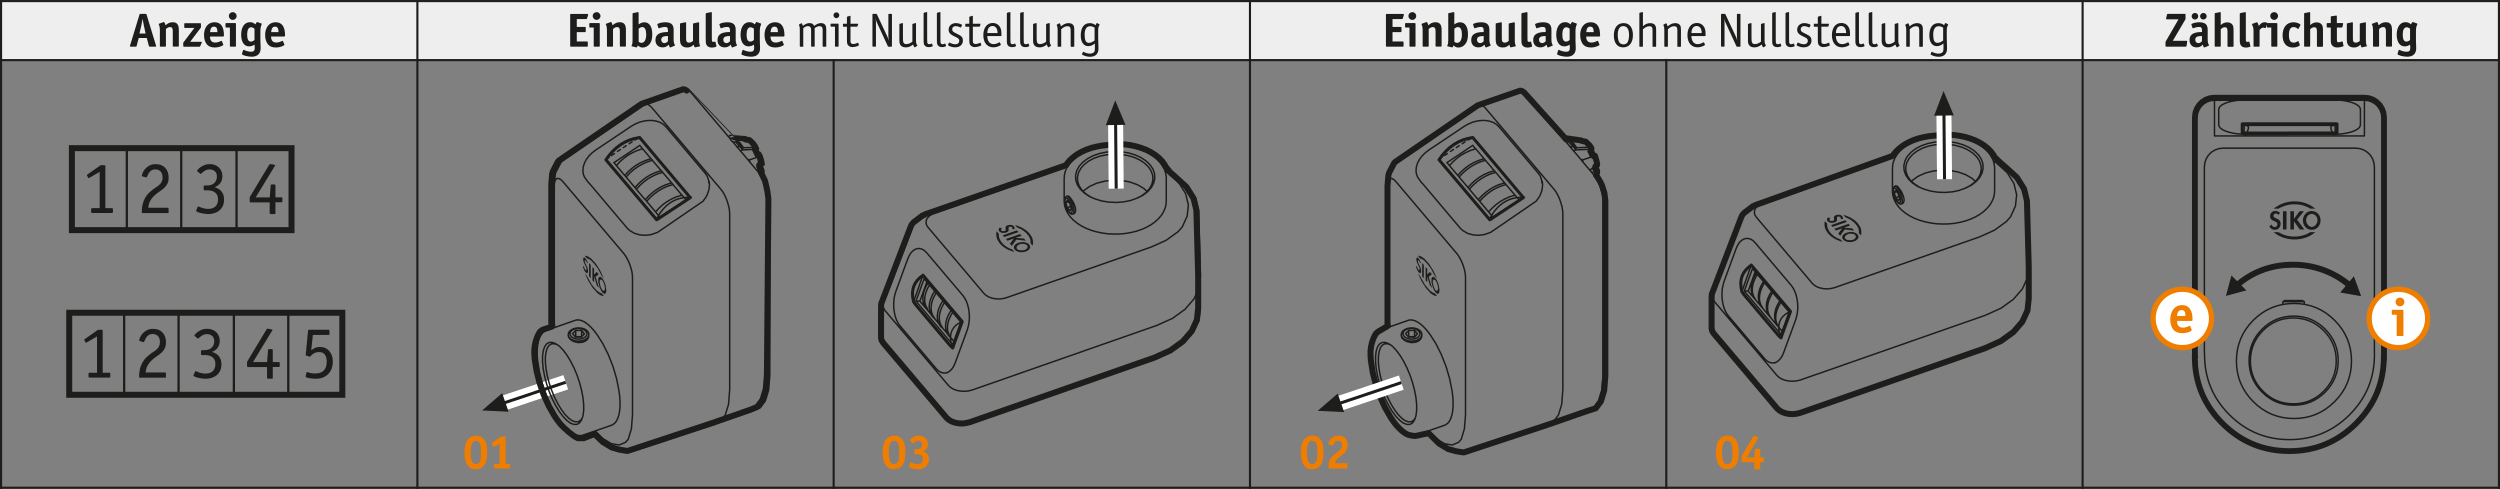 <?xml version="1.0" encoding="UTF-8"?><svg xmlns="http://www.w3.org/2000/svg" width="166mm" height="32.46mm" xmlns:xlink="http://www.w3.org/1999/xlink" viewBox="0 0 470.55 92"><rect x="0" y="0" width="470.55" height="92" fill="#808080" stroke="none"/><defs><clipPath id="e"><path d="M445.92,59.93c0-3.04,2.46-5.5,5.51-5.5s5.51,2.46,5.51,5.5-2.46,5.5-5.51,5.5-5.51-2.46-5.51-5.5h0Z" style="fill:#fff; stroke:#ef7d00; stroke-miterlimit:3.86; stroke-width:1px;"/></clipPath><clipPath id="f"><path d="M405.25,59.93c0-3.04,2.46-5.5,5.5-5.5s5.51,2.46,5.51,5.5-2.46,5.5-5.51,5.5-5.5-2.46-5.5-5.5h0Z" style="fill:#fff; stroke:#ef7d00; stroke-miterlimit:3.86; stroke-width:1px;"/></clipPath></defs><g id="c"><rect width="470.55" height="11.28" style="fill:#efeeee;"/><g><path d="M91.12,87.6c-.37,.47-.92,.72-1.59,.72-1.36,0-2.11-1.1-2.11-3.12,0-1.2,.23-2.03,.69-2.56,.36-.41,.93-.66,1.55-.66,.53,0,1.04,.22,1.38,.62,.47,.54,.66,1.25,.66,2.47,0,1.29-.16,1.98-.58,2.52Zm-.8-4.16c-.14-.31-.4-.49-.75-.49-.68,0-.99,.7-.99,2.21s.3,2.19,.98,2.19c.35,0,.63-.19,.78-.53,.13-.31,.19-.7,.19-1.49,0-1.04-.05-1.52-.22-1.89Z" style="fill:#ef7d00;"/><path d="M94.03,83.55l-.94,.51q-.1,.05-.13,.05s-.06-.03-.12-.13l-.23-.4c-.05-.07-.05-.1-.05-.13s.03-.06,.11-.13l1.69-1.19h.63c.15,0,.18,.03,.18,.19v5h.65c.17,0,.19,.02,.19,.19v.46c0,.17-.02,.19-.19,.19h-2.64c-.16,0-.19-.03-.19-.19v-.46c0-.16,.03-.19,.19-.19h.86v-3.78Z" style="fill:#ef7d00;"/></g><g><path d="M169.83,87.6c-.37,.47-.92,.72-1.59,.72-1.36,0-2.11-1.1-2.11-3.12,0-1.2,.23-2.03,.69-2.56,.36-.41,.93-.66,1.55-.66,.53,0,1.04,.22,1.38,.62,.47,.54,.66,1.25,.66,2.47,0,1.29-.16,1.98-.58,2.52Zm-.8-4.16c-.14-.31-.4-.49-.75-.49-.68,0-.99,.7-.99,2.21s.3,2.19,.98,2.19c.35,0,.63-.19,.78-.53,.13-.31,.19-.7,.19-1.49,0-1.04-.05-1.52-.22-1.89Z" style="fill:#ef7d00;"/><path d="M174.22,87.84c-.4,.33-.83,.48-1.42,.48-.5,0-1.02-.1-1.45-.3-.21-.09-.26-.13-.26-.2,0-.03,0-.05,.02-.09l.18-.65s.05-.08,.1-.08c.02,0,.05,0,.09,.03,.49,.23,.85,.33,1.22,.33,.64,0,1-.35,1-.96s-.35-.9-1.13-.9h-.27c-.16,0-.19-.03-.19-.19v-.59c0-.16,.03-.19,.19-.19h.29c.32,0,.51-.04,.66-.15,.2-.14,.32-.41,.32-.69,0-.45-.3-.75-.74-.75-.31,0-.55,.13-.81,.46-.05,.06-.09,.09-.12,.09s-.05-.02-.08-.04l-.5-.45s-.05-.05-.05-.09c0-.06,.06-.16,.19-.31,.38-.41,.85-.61,1.42-.61,1.06,0,1.77,.65,1.77,1.6,0,.65-.26,1.05-.86,1.34,.7,.23,1.06,.75,1.06,1.53,0,.58-.21,1.02-.64,1.38Z" style="fill:#ef7d00;"/></g><g><path d="M248.54,87.6c-.37,.47-.92,.72-1.59,.72-1.36,0-2.11-1.1-2.11-3.12,0-1.2,.23-2.03,.69-2.56,.36-.41,.93-.66,1.55-.66,.53,0,1.04,.22,1.38,.62,.47,.54,.66,1.25,.66,2.47,0,1.29-.16,1.98-.58,2.52Zm-.8-4.16c-.14-.31-.4-.49-.75-.49-.68,0-.99,.7-.99,2.21s.3,2.19,.98,2.19c.35,0,.63-.19,.78-.53,.13-.31,.19-.7,.19-1.49,0-1.04-.05-1.52-.22-1.89Z" style="fill:#ef7d00;"/><path d="M253.13,85.15c-.27,.3-.3,.31-1.18,.99-.47,.36-.63,.64-.64,1.02h2.11c.16,0,.19,.03,.19,.19v.63c0,.16-.03,.19-.19,.19h-3.24c-.09,0-.13-.04-.13-.13v-.07c0-.75,.05-1.09,.28-1.49,.26-.48,.49-.69,1.44-1.43,.61-.47,.81-.79,.81-1.3s-.27-.76-.74-.76c-.44,0-.67,.2-.91,.77-.04,.09-.08,.13-.13,.13-.03,0-.07,0-.1-.02l-.58-.22c-.07-.03-.11-.07-.11-.13,0-.21,.23-.67,.48-.95,.34-.39,.83-.58,1.46-.58,1.08,0,1.71,.63,1.71,1.72,0,.58-.17,1.04-.53,1.44Z" style="fill:#ef7d00;"/></g><g><path d="M326.67,87.6c-.37,.47-.92,.72-1.59,.72-1.36,0-2.11-1.1-2.11-3.12,0-1.2,.22-2.03,.69-2.56,.36-.41,.93-.66,1.55-.66,.53,0,1.04,.22,1.38,.62,.47,.54,.66,1.25,.66,2.47,0,1.29-.16,1.98-.58,2.52Zm-.8-4.16c-.14-.31-.4-.49-.75-.49-.67,0-.99,.7-.99,2.21s.3,2.19,.98,2.19c.35,0,.63-.19,.78-.53,.13-.31,.19-.7,.19-1.49,0-1.04-.05-1.52-.22-1.89Z" style="fill:#ef7d00;"/><path d="M327.98,86.98c-.17,0-.19-.02-.19-.18v-.95l2.24-3.75c.05-.09,.08-.12,.12-.12,.03,0,.06,0,.13,.04l.54,.22c.1,.04,.13,.07,.13,.13,0,.03-.02,.07-.05,.13l-2.1,3.57h1.4l.12-1.45c0-.15,.04-.17,.19-.17h.61c.17,0,.19,.02,.19,.19v1.46h.51c.17,0,.19,.02,.19,.22v.49c0,.15-.03,.18-.19,.18h-.51v1.17c0,.16-.02,.18-.19,.18h-.75c-.17,0-.19-.02-.19-.18v-1.17h-2.21Z" style="fill:#ef7d00;"/></g><line x1=".2" y1="91.8" x2="470.35" y2="91.8" style="fill:none; stroke:#1d1d1b; stroke-linecap:square; stroke-miterlimit:10; stroke-width:.4px;"/><line x1=".2" y1="11.31" x2="470.35" y2="11.31" style="fill:none; stroke:#1d1d1b; stroke-linecap:square; stroke-miterlimit:10; stroke-width:.4px;"/><line x1=".2" y1=".2" x2="470.35" y2=".2" style="fill:none; stroke:#1d1d1b; stroke-linecap:square; stroke-miterlimit:10; stroke-width:.4px;"/><line x1=".2" y1="91.8" x2=".2" y2=".2" style="fill:none; stroke:#1d1d1b; stroke-linecap:square; stroke-miterlimit:10; stroke-width:.4px;"/><line x1="313.63" y1="11.29" x2="313.63" y2="91.8" style="fill:none; stroke:#1d1d1b; stroke-linecap:square; stroke-miterlimit:10; stroke-width:.4px;"/><line x1="78.56" y1="91.8" x2="78.56" y2=".2" style="fill:none; stroke:#1d1d1b; stroke-linecap:square; stroke-miterlimit:10; stroke-width:.4px;"/><line x1="235.27" x2="235.27" y2="91.8" style="fill:none; stroke:#1d1d1b; stroke-linecap:square; stroke-miterlimit:10; stroke-width:.4px;"/><line x1="156.91" y1="91.8" x2="156.91" y2="11.31" style="fill:none; stroke:#1d1d1b; stroke-linecap:square; stroke-miterlimit:10; stroke-width:.4px;"/><line x1="470.35" y1="91.8" x2="470.35" y2=".2" style="fill:none; stroke:#1d1d1b; stroke-linecap:square; stroke-miterlimit:10; stroke-width:.4px;"/><line x1="391.99" x2="391.99" y2="91.8" style="fill:none; stroke:#1d1d1b; stroke-linecap:square; stroke-miterlimit:10; stroke-width:.4px;"/></g><g id="d"><g><g><path d="M20.75,70.9c0,.11-.06,.17-.17,.17h-3.75c-.11,0-.17-.06-.17-.17v-.58c0-.11,.06-.17,.17-.17h1.43v-6.83l-1.93,1.12s-.09,.06-.14,.06-.09-.04-.13-.13l-.15-.29c-.04-.06-.06-.1-.06-.14,0-.03,.04-.07,.11-.13l2.48-1.74h.7c.07,0,.12,.01,.15,.04s.04,.08,.04,.16v7.88h1.26c.11,0,.17,.06,.17,.17v.58Z" style="fill:#1d1d1b;"/><path d="M31.25,70.88c0,.08-.01,.14-.04,.16s-.07,.04-.15,.04h-4.69c-.07,0-.12-.01-.15-.04s-.04-.07-.04-.15c0-.59,.06-1.1,.18-1.54s.27-.82,.46-1.15c.19-.33,.4-.61,.63-.84,.23-.23,.47-.44,.71-.63,.24-.2,.48-.37,.71-.51s.44-.3,.62-.46c.18-.16,.33-.35,.44-.57,.11-.22,.17-.5,.17-.83,0-.21-.03-.4-.08-.58-.06-.18-.14-.34-.25-.48-.11-.13-.25-.24-.42-.32s-.37-.12-.6-.12c-.35,0-.63,.08-.83,.24-.2,.16-.35,.33-.46,.53-.11,.19-.19,.37-.25,.53-.06,.16-.12,.24-.18,.24-.03,0-.06,0-.1-.03l-.62-.18c-.07-.02-.11-.06-.11-.13,0-.1,.05-.27,.14-.51s.24-.48,.45-.73c.21-.25,.47-.46,.81-.65,.33-.19,.73-.28,1.21-.28,.76,0,1.35,.23,1.78,.69,.43,.46,.65,1.08,.65,1.84,0,.47-.08,.85-.23,1.15-.15,.3-.35,.56-.6,.79s-.51,.44-.81,.63-.58,.41-.86,.65c-.27,.23-.49,.46-.65,.68-.16,.22-.29,.43-.39,.63-.09,.2-.16,.4-.2,.59s-.08,.38-.1,.56h3.64c.07,0,.12,.01,.15,.04,.02,.03,.04,.08,.04,.15v.59Z" style="fill:#1d1d1b;"/><path d="M36.67,63.28c-.06-.04-.08-.08-.08-.13,0-.04,.06-.13,.17-.27,.11-.14,.27-.28,.48-.43s.46-.28,.75-.4c.29-.12,.62-.17,.99-.17,.33,0,.63,.05,.92,.15,.29,.1,.54,.25,.76,.45s.39,.43,.51,.72c.13,.28,.19,.6,.19,.95s-.05,.62-.15,.86c-.1,.23-.22,.43-.36,.59s-.3,.29-.47,.39-.32,.18-.46,.25c.13,.05,.3,.11,.5,.2s.39,.21,.58,.38c.19,.17,.35,.4,.48,.69s.2,.64,.2,1.08c0,.4-.07,.77-.21,1.1-.14,.33-.34,.62-.6,.85-.26,.24-.57,.42-.94,.55-.37,.13-.79,.2-1.25,.2-.2,0-.42-.02-.68-.06s-.5-.08-.74-.14c-.24-.06-.44-.12-.6-.2-.16-.07-.25-.15-.25-.22,0-.02,0-.06,.03-.11l.28-.63c.02-.06,.06-.08,.11-.08,.03,0,.09,.02,.19,.07s.23,.1,.39,.16c.16,.06,.35,.11,.56,.16,.21,.05,.46,.07,.73,.07,.6,0,1.05-.16,1.37-.48,.31-.32,.47-.75,.47-1.29,0-.37-.07-.67-.2-.9-.14-.23-.31-.4-.51-.52-.21-.12-.42-.2-.66-.24-.23-.04-.45-.06-.66-.06h-.48c-.08,0-.14-.01-.16-.04-.02-.02-.03-.07-.03-.14v-.55c0-.13,.06-.19,.2-.19h.48c.2,0,.4-.03,.61-.08s.4-.14,.58-.27c.18-.13,.32-.31,.44-.53,.12-.22,.18-.49,.18-.82,0-.41-.13-.74-.39-.97s-.59-.35-.99-.35c-.25,0-.47,.04-.66,.13s-.35,.19-.48,.29-.25,.21-.34,.29c-.09,.09-.16,.13-.2,.13-.04,0-.07-.01-.1-.04l-.46-.39Z" style="fill:#1d1d1b;"/><path d="M51.34,71.08c0,.07-.01,.13-.04,.15-.02,.03-.07,.04-.15,.04h-.69c-.13,0-.2-.07-.2-.2v-1.99h-3.56c-.08,0-.14-.01-.16-.04-.02-.02-.04-.07-.04-.15v-.8l3.67-6.1s.04-.07,.06-.09c.02-.02,.05-.04,.1-.04,.02,0,.04,0,.07,0,.03,0,.06,.01,.11,.02l.59,.1s.09,.02,.13,.04,.06,.04,.06,.06c0,.06-.02,.11-.07,.15l-3.6,5.91h2.65l.18-2.25c0-.07,0-.12,.03-.15,.02-.02,.07-.03,.17-.03h.5c.07,0,.12,.01,.15,.04,.02,.03,.04,.08,.04,.15v2.24h1.12c.07,0,.13,.01,.15,.04,.03,.02,.04,.08,.04,.16v.54c0,.08-.01,.14-.04,.16-.03,.02-.08,.03-.15,.03h-1.12v1.99Z" style="fill:#1d1d1b;"/><path d="M58.58,65.9c.17-.12,.38-.25,.64-.39,.26-.14,.61-.21,1.04-.21,.35,0,.68,.07,.97,.2,.29,.13,.54,.32,.75,.56,.21,.24,.37,.53,.49,.87s.18,.71,.18,1.11c0,.46-.07,.88-.2,1.27-.14,.39-.34,.74-.62,1.03s-.61,.53-1.01,.69c-.4,.17-.87,.25-1.4,.25-.21,0-.43-.01-.66-.04s-.43-.05-.61-.08c-.18-.03-.33-.08-.45-.13-.12-.05-.17-.11-.17-.16,0-.05,0-.08,.01-.11l.15-.63c0-.07,.04-.1,.11-.1,.07,0,.23,.04,.48,.13s.6,.13,1.03,.13c.39,0,.73-.05,1.01-.16,.28-.11,.51-.26,.68-.46,.17-.2,.3-.43,.38-.71,.08-.27,.12-.58,.12-.92,0-.55-.12-.98-.36-1.3s-.6-.48-1.08-.48c-.3,0-.55,.04-.75,.13s-.37,.19-.5,.3c-.13,.11-.24,.21-.32,.3-.08,.09-.15,.13-.2,.13s-.09,0-.11-.01l-.49-.17s-.08-.03-.11-.04c-.03,0-.04-.04-.04-.08,0-.02,0-.05,.01-.1,0-.05,.01-.09,.01-.12l.42-4.35c0-.07,.03-.12,.05-.15s.07-.04,.15-.04h3.64c.08,0,.14,.01,.16,.04,.02,.02,.03,.08,.03,.16v.6c0,.08-.01,.12-.04,.15-.03,.02-.08,.03-.15,.03h-2.93l-.31,2.84Z" style="fill:#1d1d1b;"/></g><polygon points="13.03 58.86 64.43 58.86 64.43 74.3 13.03 74.3 13.03 58.86 13.03 58.86" style="fill:none; stroke:#1d1d1b; stroke-miterlimit:3.86; stroke-width:1.13px;"/><path d="M33.61,58.91v15.25m20.65-15.25v15.25m-10.24-15.25v15.25m-20.65-15.25v15.25" style="fill:none; stroke:#1d1d1b; stroke-miterlimit:3.86; stroke-width:.43px;"/><g><path d="M21.25,39.92c0,.11-.06,.17-.17,.17h-3.75c-.11,0-.17-.06-.17-.17v-.58c0-.11,.06-.17,.17-.17h1.43v-6.83l-1.93,1.12s-.09,.06-.14,.06-.09-.04-.13-.13l-.15-.29c-.04-.06-.06-.1-.06-.14,0-.03,.04-.07,.11-.13l2.48-1.74h.7c.07,0,.12,.01,.15,.04,.02,.02,.04,.08,.04,.16v7.88h1.26c.11,0,.17,.06,.17,.17v.58Z" style="fill:#1d1d1b;"/><path d="M31.75,39.9c0,.08-.01,.14-.04,.16-.02,.02-.07,.04-.15,.04h-4.69c-.07,0-.12-.01-.15-.04-.02-.02-.04-.07-.04-.15,0-.59,.06-1.1,.18-1.54,.12-.44,.27-.82,.46-1.15,.19-.33,.4-.61,.63-.84,.23-.23,.47-.44,.71-.63,.24-.2,.48-.37,.71-.51,.23-.14,.44-.3,.62-.46,.18-.16,.33-.35,.44-.57,.11-.22,.17-.5,.17-.83,0-.21-.03-.4-.08-.58-.06-.18-.14-.34-.25-.48-.11-.14-.25-.24-.42-.32-.17-.08-.37-.12-.6-.12-.35,0-.63,.08-.83,.24-.2,.16-.35,.33-.46,.52-.11,.19-.19,.37-.25,.52-.06,.16-.12,.24-.18,.24-.03,0-.06,0-.1-.03l-.62-.18c-.07-.02-.11-.06-.11-.13,0-.1,.05-.27,.14-.51,.09-.24,.24-.48,.45-.73,.21-.25,.47-.46,.81-.65,.33-.19,.73-.28,1.21-.28,.76,0,1.35,.23,1.78,.69,.43,.46,.65,1.08,.65,1.84,0,.47-.08,.85-.23,1.15-.15,.3-.35,.56-.6,.79-.24,.23-.51,.44-.81,.63-.29,.19-.58,.41-.86,.65-.27,.23-.49,.46-.65,.68-.16,.22-.29,.43-.39,.63s-.16,.4-.2,.59-.08,.38-.1,.56h3.64c.07,0,.12,.01,.15,.04s.04,.08,.04,.15v.59Z" style="fill:#1d1d1b;"/><path d="M37.17,32.29c-.06-.04-.08-.08-.08-.13,0-.04,.06-.13,.17-.27,.11-.14,.27-.28,.48-.43,.21-.15,.46-.28,.75-.4s.62-.18,.99-.18c.33,0,.63,.05,.92,.15,.29,.1,.54,.25,.76,.45s.39,.44,.51,.72c.13,.28,.19,.6,.19,.95,0,.34-.05,.62-.15,.86-.1,.23-.22,.43-.36,.59-.14,.16-.3,.29-.47,.39s-.32,.18-.46,.25c.13,.05,.3,.11,.5,.2,.2,.08,.39,.21,.58,.38,.19,.17,.35,.4,.48,.69s.2,.65,.2,1.08c0,.4-.07,.77-.21,1.1-.14,.33-.34,.62-.6,.85-.26,.24-.57,.42-.94,.55-.37,.13-.79,.2-1.25,.2-.2,0-.42-.02-.68-.06-.26-.04-.5-.08-.74-.14-.24-.06-.44-.12-.6-.2-.16-.07-.25-.15-.25-.22,0-.02,0-.06,.03-.11l.28-.63c.02-.06,.06-.08,.11-.08,.03,0,.09,.02,.19,.07,.1,.05,.23,.1,.39,.16,.16,.06,.35,.11,.56,.16,.21,.05,.46,.07,.73,.07,.6,0,1.05-.16,1.37-.48,.31-.32,.47-.75,.47-1.29,0-.37-.07-.67-.2-.9-.14-.23-.31-.4-.51-.52-.21-.12-.42-.2-.66-.24-.23-.04-.45-.06-.66-.06h-.48c-.08,0-.14-.01-.16-.03-.02-.02-.03-.07-.03-.15v-.55c0-.13,.06-.19,.2-.19h.48c.2,0,.4-.03,.61-.08,.21-.05,.4-.14,.58-.27s.32-.31,.44-.53c.12-.22,.18-.49,.18-.82,0-.41-.13-.74-.39-.97s-.59-.35-.99-.35c-.25,0-.47,.04-.66,.13s-.35,.19-.48,.29c-.14,.11-.25,.21-.34,.29s-.16,.13-.2,.13c-.04,0-.07-.01-.1-.04l-.46-.39Z" style="fill:#1d1d1b;"/><path d="M51.84,40.09c0,.07-.01,.13-.04,.15-.02,.03-.07,.04-.15,.04h-.69c-.13,0-.2-.07-.2-.2v-1.99h-3.56c-.08,0-.14-.01-.16-.04-.02-.02-.04-.07-.04-.15v-.8l3.67-6.1s.04-.07,.06-.09c.02-.02,.05-.04,.1-.04,.02,0,.04,0,.07,0,.03,0,.06,.01,.11,.02l.59,.1s.09,.02,.13,.04c.04,.01,.06,.03,.06,.06,0,.06-.02,.11-.07,.15l-3.6,5.91h2.65l.18-2.25c0-.07,0-.12,.03-.15,.02-.02,.07-.04,.17-.04h.5c.07,0,.12,.01,.15,.04,.02,.03,.04,.08,.04,.15v2.24h1.12c.07,0,.13,.01,.15,.04,.03,.02,.04,.08,.04,.16v.54c0,.09-.01,.14-.04,.16-.03,.02-.08,.03-.15,.03h-1.12v1.99Z" style="fill:#1d1d1b;"/></g><polygon points="13.53 27.88 54.87 27.88 54.87 43.31 13.53 43.31 13.53 27.88 13.53 27.88" style="fill:none; stroke:#1d1d1b; stroke-miterlimit:3.86; stroke-width:1.13px;"/><path d="M34.11,27.92v15.25m20.65-15.25v15.25m-10.24-15.25v15.25m-20.65-15.25v15.25" style="fill:none; stroke:#1d1d1b; stroke-miterlimit:3.86; stroke-width:.43px;"/></g><g><line x1="106.48" y1="71.94" x2="94.83" y2="75.84" style="fill:none; stroke:#fff; stroke-miterlimit:3.86; stroke-width:2.83px;"/><line x1="106.48" y1="71.94" x2="94.83" y2="75.84" style="fill:none; stroke:#1d1d1b; stroke-miterlimit:3.86; stroke-width:.57px;"/><polygon points="95.12 75.74 95.72 77.49 90.74 77.25 94.52 73.99 95.12 75.74 95.12 75.74" style="fill:#1d1d1b; fill-rule:evenodd;"/><path d="M143.45,31.52l.02-.19m-4.88-4.58l-.06-.35m-1.08-.29l-.02,.02,.13-.12m-.11,.1l.11-.1m-.08,.22l-.03-.12m1.13,.64l-.74-.08m-.36-.44l.36,.44m4.84,1.14l-.33-.47-.62-.62-.15-.09-.17-.03-.43-.05m-2.46-.15l.31,.26,.32,.34,.63,.87m-.49-.28l-.13-.16-.56-.55v-.13m.69,.85h-.66m-1.07-1.58l3.06,.38,.19,.04,.19,.11m-2.33-.25l.63,.6,.64,.89m-.16,.41h-.04m0,0l.07-.33m0,0l.14-.08m-.16,.41l-.46,.18m3.39-.56l-.08-.07-.12-.04h-.14l-2.42,.09m2.73,.56l.07-.32v-.12l-.03-.1m-2.93,.38l2.33-.09h.04l.02,.03v.08l-.04,.27-.02,.06m.46,1.03l-.31-.7-.14-.25-.04-.07h.03m0-.01l.56-.2m-1.79,1.8l.16-.06m-.16,.06l.03,.11m-.07-.09l.07,.09m-.07-.09l.03-.02m.16-.06l1.53-.52m-2.84-1.39l-.43-.61m-.63-1.3l2.33,.25m-2.36,1.04l.67,.78m0,0l1.53,1.8m2.64,1.14l.25-.2,.07-.09,.02-.1-.12-.64-.3-.99-.84,.27m.1-1.23l.48,1.01m-4.61-2.97l.13-.1m-.81,.37l.78,.92m-17-7.92l.29,.03,.35,.22,.4,.38,12.97,15.34,.4,.53,.35,.63,.32,.69,.25,.73,.21,.74,.12,.73,.04,.67v33.02l-.21,2.75-.62,2.03-.97,1.3-1.28,.53m3.22-53.77l-7.25-8.56-.38-.4-.36-.21-.31-.06-7.55,2.66m21.81,11.84l.25,.41,.08,.16,.03,.17-.02,.18m-.88,.17l.25-.26,.02-.04v-.12l-.03-.06-.19-.31-.03-.03-.03-.03m.89,.69l-.07,.15-.11,.13-.33,.33m.51-.62l-.06,.2-.14,.34-.2,.29m0,0l.21,.29,.36,.63,.31,.69,.46,1.46,.13,.73,.04,.67v33.03l-.22,2.74-.62,2.04-.97,1.3-1.27,.54-7.58,2.64m8.64-48.27l.08-.06m-.3,.69l-.04-.12-.02-.03-.04-.02h-.03m0,.01l.14,.17m-.25-.3l.11,.13m-1.35-1.59l1.24,1.46m0,0l.47-.34m.08-.06l.5-.35m-.5,.35l.47-.17m-.77,.86l.72,.88m-2.5-2.98l.29,.34m-.15-.51l.15,.51m-29.27,50.62l.15-.05m16.32-44.37l-.29,.07-.86,.27-.85,.39-.83,.48-.78,.56-.71,.65-.66,.7v.02m-7.38-8.72l.68-.74,.73-.64,.78-.57,.83-.47,.85-.39,.85-.29,.24-.04m2.42,11.86l.56,.67,.24,.31m-3.22-12.84l1.58,1.86m0,0l-.27,.06-.85,.29-.85,.37-.82,.48-.78,.57-.73,.65-.65,.7h-.01m5.22-2.82l-.26-.31m-4.71,3.44h.02l.65-.71,.73-.65,.78-.56,.83-.48,.84-.39,.86-.29,.27-.05m-1.85-2.17l-.55-.65-4.85,3.24,.45,.54m10.42,3.29l-.29,.07-.86,.27-.85,.39-.81,.48-.78,.57-.73,.64-.67,.73m.26,.31l.67-.73,.73-.64,.78-.57,.81-.48,.85-.39,.85-.27,.3-.06m0,0l-.26-.32m-1.67-1.97l-.26-.31m-4.72,3.44l.67-.72,.73-.65,.78-.57,.81-.47,.85-.4,.86-.27,.29-.06m-.26-.31l-.29,.05-.85,.28-.85,.38-.82,.48-.78,.57-.73,.65-.66,.71m1.92,2.29l.26,.31m-5.5-9.37l.55-.36m.55-.36l.55-.36m.55-.36l.55-.36m.55-.35l.55-.36m-2.47,7.02l.25,.31m3.87,4.58l1.67,1.98m5.77-2.21l-.03-.03-.37-.45-.39-.45m-3.61-4.26l1.67,1.97m.26,.32l1.67,1.97m-10.78-3.72l-1.57-1.86m3.51,4.15l.25,.31m-.25-.31l-1.68-1.98m4.97-3.13l1.68,1.98m-3.05,5.42l-1.67-1.98m.6-9.81l9.53,11.33m-6.36,4.14l.64-.41,4.94-3.22,.78-.51c-.4-.01-.78,.01-1.15,.06-2,.27-3.61,1.4-4.81,3.37-.13,.22-.26,.45-.39,.7m9.88-6.82l-.07-.55-.23-.7-.35-.53-7.46-8.82-.48-.45-.58-.35-.69-.24-.75-.13h-.81l-.83,.11-.84,.22-.8,.34-.76,.44-6.69,4.48-.68,.53-.59,.59-.47,.64-.35,.68-.22,.69-.07,.68,.07,.65,.22,.6,.51,.71m-6.13,.31l.12-1.47,.12-.43,.91-1.76,.2-.28,15.59-10.69,.3-.1m11.85,14.53l.07,.63-.11,.98-.33,.91-.16,.35-.62,.86-8.54,5.85-1.22,.43-1.02,.13-1.07-.07-1.03-.29-.9-.53-.48-.44-7.12-8.43m-6.55-.2l.12-.4,.2-.25,.24-.11,.3,.06,.34,.2,.37,.37,11.48,13.56,.36,.51,.34,.61,.31,.66,.24,.69,.2,.7,.12,.69,.04,.64v25.84l-.21,2.62-.59,1.95-.5,.58-1.2,.51-1.46-.24-1.64-.99-1.41-1.42m-1.12-46.57l-.34-.4-.08-.11m.42,.51l-.42-.51m-6.13,.31l-.04,.55v25.83l.07,.92m2.9,1.16v.15l.05,.14,.09,.14,.11,.14,.14,.12,.36,.2,.44,.11,.47,.03,.46-.05,.42-.15,.18-.1,.15-.11,.13-.13,.09-.14,.06-.15,.03-.15v-.14l-.07-.15-.08-.14-.11-.13-.32-.23-.41-.17-.46-.08-.47,.02-.45,.1-.2,.09-.33,.22-.12,.13-.1,.13-.06,.15-.02,.15h0Zm-.34,.33v-.19l.02-.19,.08-.18,.11-.18,.15-.15,.19-.14,.46-.23,.26-.07,.56-.08,.57,.03,.54,.14,.23,.11,.21,.13,.18,.15,.13,.15,.1,.18,.07,.19v.19l-.02,.19-.07,.18-.11,.18-.15,.15-.19,.14-.46,.23-.26,.07-.57,.08-.57-.03-.53-.14-.24-.11-.2-.13-.18-.15-.14-.15-.1-.18-.07-.19h0Zm3.64-2.11l-.56-.4-.56-.27-.51-.12h-.5l-4.08,1.42m3.96,.55l-.58,.6,.54,.64,1.11,.02,.58-.62-.53-.64m-1.12-.01h1.12m1.14-1.16l.57,.51,.57,.63,.58,.74,1.12,1.75,1.03,2.06,.88,2.22,.68,2.29,.45,2.24,.14,1.06,.07,1v.92l-.07,.85-.14,.77-.2,.64-.26,.53v.02l-.33,.41-.03,.02-.41,.3-3.25,1.13m-.15,.05l-2.33,.8-.1,.02h-.56l-.49-.13-.08-.03-.53-.26-.56-.38-.62-.55-.57-.63-.57-.73-.56-.82-1.08-1.89-.96-2.13-.77-2.23-.56-2.23v-.03l-.34-2.13-.07-.99v-.91l.07-.84,.15-.81,.2-.64,.3-.59,.32-.4,.07-.07,.37-.28,.09-.04,1.69-.58m5.2,17.04l-.12,.36-.37,.53-.48,.29h-.57l-.65-.23-.68-.51-.71-.74-.72-.95-.69-1.13-.65-1.28-.57-1.36-.48-1.43-.37-1.42-.26-1.39-.13-1.29v-1.14l.13-.98,.26-.77,.37-.53,.48-.27,.57-.02,.65,.24,.22,.16m4.79,13.85l-.31,.42-.46,.28h-.54l-.57-.21h-.04l-.66-.5-.67-.69-.68-.91-.66-1.08-.62-1.21-.54-1.31-.46-1.35-.36-1.35-.24-1.32-.13-1.22v-1.1l.13-.92,.24-.74,.36-.51,.46-.26h.54l.43,.14m5.97-1.41l-.05,.15m.07-.19l.03-.18m-.23,.59l-.13,.16-.19,.15-.03,.02-.19,.11-.29,.12-.22,.05-.57,.06-.29-.03-.63-.15-.37-.18-.27-.19-.31-.32-.09-.18-.04-.12v-.04l-.02-.15m3.76,.48l-.1,.18m-2.29-.39l.02-.02m0,0h1.12v-1.18m.12,16.48l.14-.41,.13-.97v-1.15l-.13-1.29-.26-1.37-.37-1.43-.48-1.42-.57-1.37-.65-1.28-.68-1.12-.71-.96-.72-.74-.47-.34m3.54-1.45v-1.19m25.88,17.74l-15.59,5.14-1.53-.25-1.4-.4-1.72-1.04-1.88-1.87-.24-.34m2.13-51.18h.01l.53-.36m.55-.36l.55-.36m7.89,12.37s0-.01,.01-.01l-9.54-11.27m.01-.01c1.64-2.44,3.75-3.83,6.35-4.17" style="fill:none; stroke:#1d1d1b; stroke-linecap:round; stroke-miterlimit:3.86; stroke-width:.28px;"/><path d="M140.05,26.12l.19,.04,.19,.11,.59,.09,.15,.09,.62,.62,.27,.4,.06,.08,.03,.1v.12l-.07,.32,.5,1.03,.24-.08,.3,.99,.12,.64-.02,.1-.07,.09-.25,.2-.02,.19,.25,.41,.08,.16,.03,.17-.02,.18-.04,.15v.04s.59,1.24,.76,1.55c.12,.22,.09,.45,.19,.68l.32,1.46c.07,.46,.12,.92,.18,1.4l-.28,33.03-.22,2.74-.62,2.04-.97,1.3-1.27,.54-7.58,2.64-15.59,5.14-1.53-.25-1.4-.4-1.72-1.04-1.56-1.51-2.05,.81s-.92,.01-.95,0c-.35-.03-.13-.09-.47-.18-.22-.05-1.13-.85-1.32-.96-.19-.11-.23-.24-.41-.38-.22-.17-.43-.35-.62-.55-.21-.2-.4-.4-.59-.6l-.57-.73-.56-.82-1.08-1.89-.96-2.13-.77-2.23-.56-2.23v-.03l-.34-2.13-.07-.99v-.91c.02-.29,.07-.56,.11-.84,.09-.48,.22-.96,.41-1.42,.14-.35,.32-.69,.53-1.02,.02-.02,.03-.04,.07-.07,.12-.09,.24-.19,.37-.28,.02-.01,.05-.03,.08-.04l1.69-.58-.07-.92v-25.83l.16-2.02,.12-.43,.91-1.76,.2-.28,15.59-10.69,7.84-2.76,.31,.05,.36,.21s8.36,8.79,8.36,8.78c.02-.01,2.4,.34,2.4,.34h0Z" style="fill:none; stroke:#1d1d1b; stroke-linecap:round; stroke-linejoin:round; stroke-width:1.13px;"/><path d="M120.4,25.88l9.53,11.33m-6.36,4.14s0-.01,.01-.01l-9.54-11.27m.01-.01c1.64-2.44,3.75-3.83,6.35-4.17m9.52,11.31l-6.28,4.14" style="fill:none; stroke:#1d1d1b; stroke-linecap:round; stroke-miterlimit:3.86; stroke-width:.57px;"/><path d="M113.25,52.66l-.11-.04h-.1l-.07,.05-.07,.09-.03,.14v.36l.18,.71,.2,.44,.11,.18,.12,.1,.11,.04h.09l.08-.08,.05-.11,.03-.14,.02-.17-.06-.42-.13-.46-.2-.42-.12-.17-.11-.12h0Zm-2.38-3.18l.31,.36v2.53l-.31-.37v-2.52h0Zm-.81,1.94l.72,1.53,.8,1.26,.85,.94,.27,.22,.25,.15,.25,.11,.23,.06h.23l-.42-.5-.19-.06-.19-.07-.59-.44-.84-.99-.96-1.7-.43-.52h0Zm-.25-2.84l.04-.08,.07-.03h.09l.1,.07,.1,.11,.19,.27,.23,.47-.13,.15-.09-.23-.1-.19-.09-.1-.09-.03-.05,.03-.02,.11,.02,.16,.03,.09,.47,1.01,.09,.37v.38l-.03,.14-.06,.09-.08,.04-.09-.02-.11-.07-.13-.13-.16-.24-.14-.29-.16-.5,.18-.07,.1,.33,.09,.2,.11,.16,.05,.05,.09,.02,.06-.07v-.25l-.06-.23-.43-.88-.06-.15-.07-.31v-.31l.04-.12h0Zm2.29,3.51l.63,2.1-.4-.46-.51-1.73v1.12l-.31-.36v-2.52l.31,.36v1.07l.5-.5,.37,.45-.59,.46h0Zm.86-1.2l.71,1.54-.42-.51-.76-1.41-.64-.84-.6-.63-.38-.26-.19-.08-.19-.05-.43-.51h.23l.24,.07,.24,.11,.53,.37,.85,.93,.8,1.25h0Zm-.08,1.21h.14l.16,.1,.18,.18,.19,.25,.16,.3,.26,.67,.15,.99-.02,.28-.06,.21-.08,.14-.12,.08-.14-.02-.16-.09-.19-.19-.18-.25-.31-.62-.26-1.02v-.59l.05-.21,.09-.14,.12-.05h0Z" style="fill:#1d1d1b; fill-rule:evenodd;"/></g><g><path d="M177.31,61.57l.07,.08m-2.96-3.54l-.09-.1-.29-.42-.21-.5-.12-.54v-.58l.07-.62,.17-.64,.27-.64,.35-.63,.1-.14m.21,.25l-.21-.25m.35,.25l-.1,.14-.35,.63-.27,.63-.17,.64-.09,.62,.02,.59,.11,.55,.21,.48,.18,.28m-.1-5.05l-.52-.61-1.54,4.23m1.3-4.89v-.02l7.38,8.72v.03m-2.22,4.55l-6.49-7.68-.42-.59m.45-.13l.03,.06,6.46,7.63m-3.12-4.67l-.18-.27-.21-.5-.12-.54v-.59l.07-.62,.17-.64,.27-.64,.35-.63,.1-.13m-.34-.25l-.1,.14-.35,.63-.27,.64-.18,.64-.08,.62,.02,.58,.11,.55,.21,.48,.39,.53m.6-4.54l-.2-.25m-1.62,3.19l.08,.09m-.13-.11v.03m-1.23-1.43l1.22,1.43m3.05-1.36l-.1,.14-.35,.63-.27,.64-.18,.64-.08,.62,.02,.58,.12,.54,.2,.49,.3,.43,.1,.11m-5.21-4.75l1.76-5.02m-1.76,5.02c-.58-2.14,0-3.82,1.76-5.02m.75,1.26l-1.32,3.63m-.73,0h.73m2.9-1.77l-1.15-1.35m3.83,9.82l-.4-.54-.21-.5-.11-.55-.02-.58,.08-.62,.17-.64,.27-.64,.36-.63,.09-.14m-1.18-1.57l-.1,.13-.35,.63-.27,.64-.18,.64-.08,.62,.02,.59,.11,.54,.21,.5,.19,.29m2.01-2.76l-3.08-3.64m4.6,5.49l-.02-.02m0,0s.01,0,.03-.02m0,.04v-.04m0,0h.01m-1.54-1.82l-.12,.15-.35,.63-.27,.64-.18,.64-.07,.62v.59l.13,.54,.2,.49,.2,.29m-4.18-10.07l-.21-.25m4.23,10.2l.2,.24m0,0l-.2-.23m.2,.23v-.06m0,.07h0m-.04-.12l.04,.05m0,0c.03-1.24,.67-2.17,1.92-2.79m-1.81,3.85l.3,.36h0m-.3-.36l.3,.35m0,0l.22-.59m-.52,.23h0Zm.52-.23h0m-.23,1.22l-.31-.28m2.1-4.68l-1.64,4.5-.09,.31v.04l-.06,.1m-.31-.28l-.02-.02-.09-.1m.13-.58c.06,.31,.16,.65,.29,.99m-.31-.28l-.11-.12m.13-.58l-.1-.12m0,0l.1,.12m.52-.24l1.3-3.59m-1.3,3.59l-.64-.76m.64,.77l-.64-.76m0,0c0,.31,.03,.64,.11,.99m2.08-3.97c-.08,.03-.16,.07-.23,.1m-5.1-.85h.02m.01-.07l.07,.1m-.1-.03l2.94,3.48m-4.33-5.14l1.39,1.66m5.1,.85l-1.54-1.82m21.78-20.84l.29,.35,.14,.56m12.52-1.58l1.08-.54,.89-.68,.69-.78,.44-.84,.2-.87-.04-.89-.3-.87-.55-.82-.77-.73-.97-.64-1.13-.5-1.25-.37-1.34-.21-1.37-.05-1.37,.12-1.31,.27-1.21,.42-1.07,.56-.89,.68-.69,.77-.44,.84-.21,.88,.05,.89,.3,.86,.55,.82,.77,.74,.97,.64,.45,.2m-1.65-1.19l-.23-.22-.52-.78-.29-.82-.04-.85,.19-.83,.43-.8,.65-.74,.85-.65,1.02-.54,1.15-.4,1.25-.25,1.3-.11,1.31,.05,1.27,.2,1.2,.34,1.07,.48,.92,.61,.74,.7,.52,.78v.03l.29,.8,.04,.84-.19,.84-.43,.8-.31,.35m-10.54,1.35l.68,.29,1.25,.37,1.34,.21,1.37,.05,1.37-.11,1.31-.27,1.2-.44m1.85-1.26l-.62-.56-1.2-.7-1.39-.5-1.52-.29-1.29-.05m6.19,1.9l-.16,.19m0,0l-.17,.19-.85,.64-.83,.43m-13.11-5.97l-.17,.28-.28,.69-.16,.72v.07l-.04,.72v4.25l.11,.75,.23,.7,.35,.69,.48,.67,.59,.61,.72,.58,.79,.51,.88,.44,.95,.37,1.01,.29,1.06,.22,1.09,.15,1.1,.05,1.11-.02,1.1-.1,1.08-.19,1.03-.26,.98-.34,.91-.41,.83-.47,.76-.56,.63-.59,.54-.64,.4-.67,.3-.72,.16-.74,.03-.72v-4.25l-.1-.72-.02-.07-.11-.36m0,0l-.11-.33-.21-.39m0,0l1.73,.97,.93,.8,2.09,1.91,1.36,2.16,.54,2.23,.34,12.37m-6.67-19.72l.58,.33,2,1.82,1.29,2.06,.52,2.13-.23,2.11-.92,2.03-.82,.92-2.24,1.61-2.83,1.27-27.2,9.52-.67,.17-.69,.07-.68-.03-.65-.12-.61-.21-.52-.3-.41-.37-10.54-12.46-.27-.42-.1-.43,.04-.44,.19-.41,.33-.38,.46-.33,.59-.26,25.03-8.76m.13-.2l-.13,.2m.21,5.61l-.08-.04h-.07m-.23,.06l-.09,.03-.08,.07-.06,.1-.05,.13-.03,.16v.2m.31-.7h.1l.12,.06,.12,.08,.12,.12,.25,.32,.24,.43,.19,.48,.14,.51,.09,.69v.19l-.04,.17-.05,.13-.06,.1-.08,.07m-1.45-2.67v-.06l.04-.11,.05-.09,.07-.05,.07-.02h.09l.09,.04,.1,.07,.1,.1,.21,.26,.19,.35,.09,.2,.23,.82,.03,.36-.03,.29-.04,.11-.05,.08-.07,.06-.07,.02h-.09l-.09-.04-.11-.06m-.33-3.1l-.18,.06m1.15,.95l-.27-.41-.37-.45-.1-.08m-.53,1.17l.24-.39,.2,.23m.19,2.03l-.2-.23-.29-.5-.23-.62-.09-.4-.03-.36,.03-.23m.61-6.53l.14-.24,.53-.63,.68-.63,.73-.54,.83-.47,.9-.4,.98-.34,1.02-.25,1.07-.19,1.09-.11,1.1-.02,1.1,.06,1.09,.14,1.05,.22,1,.3,.95,.36,.87,.43,.83,.54,.69,.56,.59,.61,.47,.66,.18,.34m-17.86,6.44l-.44,.16m9.22-4.18l-.29-.02-1.61,.16-1.55,.4-1.36,.62-1.08,.78-.11,.12m-1.94,1.92l.11,.21v.03l.21,.45m3.26-1.42l-.22-.11-.92-.6-.51-.48m-1.61,2.65l.15,.45,.05,.44v.03l-.02,.16-.03,.16-.07,.14v.02l-.06,.05v.02m-.36,.18l.23-.08,.09-.07m-.32,.15l-.09,.02h-.1l-.12-.05-.12-.08-.2-.21m.24-1.12l.1,.41-.24,.39-.5-.59m25.05,12.87l-.24,2.21-.97,2.12-1.68,1.95-2.34,1.69-2.97,1.34-34.77,12.16-.7,.17-.72,.07-.72-.03-.69-.13-.63-.22-.54-.31-.43-.39-11.92-14.08-.28-.44-.11-.46m59.69-5.64v6.06l-.24,2.22-.97,2.12-1.68,1.94-2.34,1.69-2.97,1.34-34.77,12.16-.7,.17-.72,.08-.72-.03-.69-.13-.63-.22-.54-.31-.43-.39-11.92-14.09-.28-.44-.11-.46v-6.06m35.28-18.73l-.64,.22m-.24-.97l.24,.97m-34.64,18.5l.05-.46,5.52-14.41,.2-.43,.34-.4,1.63-1.24,.62-.28,26.46-9.23m-23.04,39.06h-.45l-.45-.12-.43-.26-.4-.39-6.85-8.1-.36-.5-.31-.62-.24-.69-.17-.76-.1-.79-.02-.8,.05-.8,.14-.76,.2-.7,2.25-6.15,.27-.62,.33-.53,.38-.41,.42-.27,.44-.15h.44l.45,.12,.43,.26,.4,.39,6.86,8.1,.35,.52,.31,.61,.24,.7,.17,.75,.1,.79,.03,.81-.06,.79-.14,.76-.2,.71-2.25,6.14-.27,.63-.33,.52-.38,.41-.41,.28-.44,.14h0Zm.32-.05l-.32,.05" style="fill:none; stroke:#1d1d1b; stroke-linecap:round; stroke-linejoin:round; stroke-width:.28px;"/><polygon points="212.76 27.31 213.81 27.54 214.81 27.84 215.76 28.2 216.63 28.64 217.45 29.17 218.14 29.73 218.73 30.33 219.2 30.99 219.38 31.33 220.26 32.44 221.19 33.24 223.28 35.15 224.64 37.31 225.18 39.55 225.52 51.92 225.52 57.98 225.28 60.2 224.31 62.32 222.63 64.26 220.29 65.95 217.32 67.29 182.56 79.45 181.86 79.62 181.14 79.71 180.42 79.67 179.74 79.54 179.11 79.32 178.58 79.01 178.14 78.61 166.22 64.52 165.94 64.08 165.83 63.62 165.83 57.55 165.88 57.09 171.4 42.68 171.61 42.24 171.95 41.84 173.58 40.6 174.19 40.31 200.66 31.08 200.8 30.84 201.32 30.21 202 29.59 202.73 29.05 203.55 28.58 204.45 28.17 205.43 27.83 206.45 27.58 207.52 27.38 208.61 27.27 209.72 27.25 211.67 27.17 212.76 27.31 212.76 27.31" style="fill:none; stroke:#1d1d1b; stroke-linecap:round; stroke-linejoin:round; stroke-width:1.13px;"/><path d="M173.72,51.81v-.02l7.38,8.72v.03m-2.22,4.55l-6.49-7.68-.42-.59m0,0c-.58-2.14,0-3.82,1.76-5.02m5.59,13.69l-.31-.28m2.1-4.68l-1.64,4.5-.09,.31v.04l-.06,.1m-.31-.28l-.02-.02-.09-.1m.11,.12l-.11-.12" style="fill:none; stroke:#1d1d1b; stroke-linecap:round; stroke-linejoin:round; stroke-width:.57px;"/><line x1="210.09" y1="35.5" x2="209.98" y2="23.21" style="fill:none; stroke:#fff; stroke-miterlimit:3.86; stroke-width:2.83px;"/><line x1="210.09" y1="35.5" x2="209.98" y2="23.21" style="fill:none; stroke:#1d1d1b; stroke-miterlimit:3.86; stroke-width:.57px;"/><polygon points="209.99 23.52 208.14 23.55 209.91 18.89 211.84 23.49 209.99 23.52 209.99 23.52" style="fill:#1d1d1b; fill-rule:evenodd;"/><path d="M191.3,45.1l-.86,1.18-.35-.42,.73-.97-1.2,.41-.28-.33,2.67-.93,.28,.33-1.12,.39,1.57,.14,.35,.41-1.78-.22h0Zm-3.7-1.57l.39,.46,.02,.52,.15,.49,.26,.47,.39,.46,.48,.4,.56,.35,.68,.28,.39,.46-.5-.15-.88-.37-.74-.48-.61-.58-.42-.64-.13-.33-.09-.33-.03-.34v-.34l.08-.34h0Zm4.09,.15l-2.67,.93-.28-.33,2.67-.93,.28,.33h0Zm-.85-1.08l.08,.14,.03,.08,.02,.09v.16l-.03,.07-.43-.03,.04-.09v-.09l-.02-.09-.08-.09-.07-.04-.15-.05h-.16l-.08,.02-.07,.04-.08,.09-.02,.16,.03,.3v.11l-.05,.11-.08,.09-.12,.09-.19,.08-.22,.06-.22,.03h-.21l-.2-.03-.19-.07-.16-.09-.13-.13-.07-.1-.04-.1v-.19l.04-.1,.05-.09,.08-.1,.45,.09-.06,.06-.05,.06-.04,.06v.2l.04,.06,.06,.06,.08,.04,.08,.02h.19l.19-.03,.1-.05,.07-.05,.04-.07v-.14l-.03-.26v-.1l.03-.1,.04-.08,.08-.08,.11-.08,.14-.06,.38-.07h.19l.18,.03,.17,.06,.14,.08,.12,.11h0Zm2.46,3.58l-.13-.12-.17-.09-.2-.05-.22-.03-.44,.02-.2,.06-.18,.08-.16,.1-.13,.13-.09,.14-.04,.14v.14l.08,.14,.14,.12,.18,.08,.21,.05,.48,.03,.42-.08,.18-.08,.16-.11,.12-.12,.08-.13,.03-.14-.02-.14-.09-.14h0Zm.22-.33l.21,.18,.12,.22,.05,.21-.03,.21-.12,.2-.17,.18-.23,.16-.29,.12-.32,.09-.34,.04h-.33l-.32-.05-.29-.1-.26-.14-.2-.18-.13-.21-.05-.22,.04-.21,.1-.19,.18-.19,.24-.15,.29-.13,.66-.13h.33l.32,.05,.3,.1,.25,.14h0Zm0-1.55l-.38-.46-.76-.59-.95-.45-.39-.46,.48,.15,.89,.38,.74,.47,.61,.58,.43,.65,.13,.32,.09,.33,.03,.33-.02,.34-.07,.35-.39-.47v-.51l-.15-.5-.28-.47h0Z" style="fill:#1d1d1b; fill-rule:evenodd;"/></g><g><path d="M300.26,31.52l.02-.19m-4.88-4.58l-.05-.35m-1.08-.29l-.02,.02,.13-.12m-.11,.1l.11-.1m-.08,.22l-.03-.12m1.13,.64l-.74-.08m-.36-.44l.36,.44m4.84,1.14l-.33-.47-.62-.62-.15-.09-.17-.03-.43-.05m-2.46-.15l.31,.26,.32,.34,.63,.87m-.49-.28l-.13-.16-.56-.55v-.13m.69,.85h-.66m-1.07-1.58l3.06,.38,.19,.04,.19,.11m-2.33-.25l.63,.6,.64,.89m-.16,.41h-.04m0,0l.07-.33m0,0l.14-.08m-.16,.41l-.46,.18m3.39-.56l-.08-.07-.12-.04h-.14l-2.42,.09m2.73,.56l.07-.32v-.12l-.03-.1m-2.93,.38l2.33-.09h.04l.02,.03v.08l-.04,.27-.02,.06m.46,1.03l-.31-.7-.14-.25-.04-.07h.03m0-.01l.56-.2m-1.79,1.8l.17-.06m-.17,.06l.03,.11m-.07-.09l.07,.09m-.07-.09l.03-.02m.17-.06l1.53-.52m-2.84-1.39l-.43-.61m-.63-1.3l2.33,.25m-2.37,1.04l.67,.78m0,0l1.53,1.8m2.64,1.14l.25-.2,.07-.09,.02-.1-.12-.64-.3-.99-.84,.27m.1-1.23l.48,1.01m-4.61-2.97l.13-.1m-.81,.37l.78,.92m-17-7.92l.29,.03,.35,.22,.4,.38,12.97,15.34,.4,.53,.35,.63,.32,.69,.25,.73,.21,.74,.12,.73,.04,.67v33.02l-.21,2.75-.62,2.03-.97,1.3-1.28,.53m3.22-53.77l-7.25-8.56-.39-.4-.36-.21-.31-.06-7.55,2.66m21.81,11.84l.25,.41,.08,.16,.03,.17-.02,.18m-.88,.17l.25-.26,.02-.04v-.12l-.03-.06-.19-.31-.03-.03-.03-.03m.89,.69l-.07,.15-.11,.13-.33,.33m.51-.62l-.05,.2-.14,.34-.2,.29m0,0l.21,.29,.36,.63,.31,.69,.46,1.46,.13,.73,.04,.67v33.03l-.22,2.74-.62,2.04-.97,1.3-1.27,.54-7.58,2.64m8.63-48.27l.08-.06m-.3,.69l-.04-.12-.02-.03-.04-.02h-.03m0,.01l.14,.17m-.25-.3l.11,.13m-1.35-1.59l1.24,1.46m0,0l.47-.34m.08-.06l.5-.35m-.5,.35l.47-.17m-.77,.86l.71,.88m-2.5-2.98l.29,.34m-.15-.51l.15,.51m-29.27,50.62l.15-.05m16.32-44.37l-.29,.07-.86,.27-.85,.39-.82,.48-.78,.56-.71,.65-.66,.7v.02m-7.38-8.72l.68-.74,.72-.64,.78-.57,.83-.47,.85-.39,.85-.29,.24-.04m2.42,11.86l.56,.67,.24,.31m-3.22-12.84l1.58,1.86m0,0l-.28,.06-.85,.29-.85,.37-.83,.48-.78,.57-.73,.65-.65,.7h-.01m5.22-2.82l-.26-.31m-4.71,3.44h.02l.65-.71,.73-.65,.78-.56,.82-.48,.84-.39,.86-.29,.28-.05m-1.85-2.17l-.55-.65-4.85,3.24,.45,.54m10.42,3.29l-.29,.07-.86,.27-.85,.39-.81,.48-.78,.57-.73,.64-.67,.73m.26,.31l.67-.73,.73-.64,.78-.57,.81-.48,.85-.39,.85-.27,.3-.06m0,0l-.26-.32m-1.67-1.97l-.26-.31m-4.72,3.44l.67-.72,.73-.65,.78-.57,.81-.47,.85-.4,.86-.27,.29-.06m-.26-.31l-.29,.05-.85,.28-.85,.38-.82,.48-.78,.57-.73,.65-.66,.71m1.93,2.29l.26,.31m-5.5-9.37l.55-.36m.55-.36l.55-.36m.55-.36l.55-.36m.55-.35l.55-.36m-2.47,7.02l.25,.31m3.87,4.58l1.67,1.98m5.78-2.21l-.03-.03-.38-.45-.38-.45m-3.61-4.26l1.67,1.97m.26,.32l1.67,1.97m-10.78-3.72l-1.57-1.86m3.51,4.15l.25,.31m-.25-.31l-1.68-1.98m4.97-3.13l1.68,1.98m-3.05,5.42l-1.67-1.98m.6-9.81l9.53,11.33m-6.36,4.14l.64-.41,4.94-3.22,.78-.51c-.4-.01-.78,.01-1.16,.06-2,.27-3.61,1.4-4.81,3.37-.13,.22-.26,.45-.38,.7m9.88-6.82l-.07-.55-.23-.7-.35-.53-7.46-8.82-.48-.45-.58-.35-.69-.24-.75-.13h-.81l-.82,.11-.84,.22-.8,.34-.76,.44-6.69,4.48-.68,.53-.59,.59-.47,.64-.35,.68-.22,.69-.07,.68,.07,.65,.22,.6,.51,.71m-6.13,.31l.12-1.47,.12-.43,.91-1.76,.2-.28,15.59-10.69,.3-.1m11.85,14.53l.07,.63-.11,.98-.33,.91-.17,.35-.62,.86-8.54,5.85-1.22,.43-1.02,.13-1.07-.07-1.04-.29-.9-.53-.48-.44-7.12-8.43m-6.55-.2l.12-.4,.2-.25,.24-.11,.3,.06,.34,.2,.37,.37,11.48,13.56,.36,.51,.34,.61,.31,.66,.24,.69,.2,.7,.12,.69,.04,.64v25.84l-.21,2.62-.59,1.95-.5,.58-1.2,.51-1.46-.24-1.64-.99-1.41-1.42m-1.12-46.57l-.34-.4-.08-.11m.42,.51l-.42-.51m-6.13,.31l-.04,.55v25.83l.07,.92m2.9,1.16v.15l.05,.14,.09,.14,.11,.14,.14,.12,.36,.2,.44,.11,.47,.03,.46-.05,.42-.15,.18-.1,.15-.11,.13-.13,.09-.14,.05-.15,.03-.15v-.14l-.07-.15-.08-.14-.11-.13-.32-.23-.41-.17-.46-.08-.47,.02-.45,.1-.2,.09-.33,.22-.12,.13-.1,.13-.05,.15-.02,.15h0Zm-.34,.33v-.19l.02-.19,.08-.18,.11-.18,.15-.15,.19-.14,.46-.23,.26-.07,.56-.08,.57,.03,.54,.14,.23,.11,.21,.13,.18,.15,.13,.15,.1,.18,.07,.19v.19l-.02,.19-.07,.18-.11,.18-.15,.15-.19,.14-.46,.23-.26,.07-.57,.08-.57-.03-.53-.14-.24-.11-.2-.13-.18-.15-.14-.15-.1-.18-.07-.19h0Zm3.64-2.11l-.56-.4-.56-.27-.51-.12h-.49l-4.08,1.42m3.96,.55l-.58,.6,.54,.64,1.11,.02,.58-.62-.53-.64m-1.12-.01h1.12m1.14-1.16l.57,.51,.57,.63,.58,.74,1.12,1.75,1.03,2.06,.88,2.22,.68,2.29,.45,2.24,.14,1.06,.07,1v.92l-.07,.85-.14,.77-.2,.64-.26,.53v.02l-.33,.41-.03,.02-.41,.3-3.25,1.13m-.15,.05l-2.33,.8-.1,.02h-.56l-.5-.13-.08-.03-.53-.26-.56-.38-.62-.55-.57-.63-.57-.73-.56-.82-1.08-1.89-.96-2.13-.77-2.23-.56-2.23v-.03l-.34-2.13-.07-.99v-.91l.07-.84,.15-.81,.2-.64,.3-.59,.32-.4,.07-.07,.37-.28,.09-.04,1.69-.58m5.2,17.04l-.12,.36-.37,.53-.48,.29h-.57l-.65-.23-.68-.51-.72-.74-.71-.95-.69-1.13-.65-1.28-.57-1.36-.48-1.43-.37-1.42-.26-1.39-.13-1.29v-1.14l.13-.98,.26-.77,.37-.53,.48-.27,.57-.02,.65,.24,.22,.16m4.79,13.85l-.31,.42-.46,.28h-.54l-.57-.21h-.04l-.66-.5-.67-.69-.68-.91-.66-1.08-.62-1.21-.54-1.31-.46-1.35-.36-1.35-.24-1.32-.13-1.22v-1.1l.13-.92,.24-.74,.36-.51,.46-.26h.54l.43,.14m5.97-1.41l-.05,.15m.07-.19l.03-.18m-.23,.59l-.13,.16-.19,.15-.03,.02-.19,.11-.29,.12-.22,.05-.57,.06-.29-.03-.63-.15-.37-.18-.28-.19-.31-.32-.09-.18-.04-.12v-.04l-.02-.15m3.76,.48l-.1,.18m-2.29-.39l.02-.02m0,0h1.12v-1.18m.12,16.48l.14-.41,.13-.97v-1.15l-.13-1.29-.26-1.37-.37-1.43-.48-1.42-.57-1.37-.65-1.28-.68-1.12-.72-.96-.71-.74-.47-.34m3.54-1.45v-1.19m25.88,17.74l-15.59,5.14-1.53-.25-1.4-.4-1.72-1.04-1.88-1.87-.24-.34m2.13-51.18h.01l.53-.36m.55-.36l.55-.36m7.89,12.37s0-.01,.01-.01l-9.54-11.27m.01-.01c1.64-2.44,3.75-3.83,6.35-4.17" style="fill:none; stroke:#1d1d1b; stroke-linecap:round; stroke-miterlimit:3.86; stroke-width:.28px;"/><path d="M294.8,26.02l2.63,.38,.19,.04,.19,.11,.59,.09,.15,.09,.62,.62,.28,.4,.05,.08,.03,.1v.12l-.07,.32,.5,1.03,.24-.08,.3,.99,.12,.64-.02,.1-.07,.09-.25,.2-.02,.19,.25,.41,.08,.16,.03,.17-.02,.18-.04,.15v.04l-.15,.34,.23,.29c.2,.3,.38,.62,.55,.92,.12,.22,.23,.45,.33,.68l.46,1.46c.07,.46,.12,.92,.18,1.4v33.03l-.22,2.74-.62,2.04-.97,1.3-1.69,.54-7.58,2.64-15.59,5.14-1.53-.25-1.4-.4-1.72-1.04-1.88-1.87-.1-.07-2.47,.53s-.07,.01-.1,0c-.35-.03-.69-.09-1.04-.18-.22-.05-.42-.14-.62-.25-.19-.11-.37-.24-.55-.38-.22-.16-.43-.35-.62-.55-.21-.2-.4-.4-.59-.6l-.57-.73-.56-.82-1.08-1.89-.96-2.13-.77-2.23-.56-2.23v-.03l-.34-2.13-.07-.99v-.91c.02-.29,.07-.56,.11-.84,.09-.48,.22-.96,.41-1.42,.14-.35,.32-.69,.53-1.02,.02-.02,.03-.04,.07-.07,.12-.09,.24-.19,.37-.28,.02-.01,.06-.03,.08-.04l1.69-1.01-.07-.5v-25.83l.17-2.02,.12-.43,.91-1.76,.2-.28,15.59-10.69,7.98-2.76,.31,.06,.36,.21,.38,.4,6.93,7.73,.6,.69s.02-.02,.02-.03c.02-.01,.04-.03,.05-.04h0Z" style="fill:none; stroke:#1d1d1b; stroke-linecap:round; stroke-linejoin:round; stroke-width:1.13px;"/><path d="M277.21,25.88l9.53,11.33m-6.36,4.14s0-.01,.01-.01l-9.54-11.27m.01-.01c1.64-2.44,3.75-3.83,6.35-4.17m9.52,11.31l-6.28,4.14" style="fill:none; stroke:#1d1d1b; stroke-linecap:round; stroke-miterlimit:3.86; stroke-width:.57px;"/><line x1="263.75" y1="72.01" x2="252.1" y2="75.92" style="fill:none; stroke:#fff; stroke-miterlimit:3.86; stroke-width:2.83px;"/><line x1="263.75" y1="72.01" x2="252.1" y2="75.92" style="fill:none; stroke:#1d1d1b; stroke-miterlimit:3.86; stroke-width:.57px;"/><polygon points="252.39 75.82 252.99 77.56 248.01 77.32 251.79 74.07 252.39 75.82 252.39 75.82" style="fill:#1d1d1b; fill-rule:evenodd;"/><path d="M270.06,52.66l-.11-.04h-.1l-.07,.05-.07,.09-.03,.14v.36l.18,.71,.2,.44,.11,.18,.12,.1,.11,.04h.09l.08-.08,.05-.11,.03-.14,.02-.17-.05-.42-.13-.46-.2-.42-.12-.17-.11-.12h0Zm-2.38-3.18l.31,.36v2.53l-.31-.37v-2.52h0Zm-.81,1.94l.71,1.53,.8,1.26,.85,.94,.28,.22,.25,.15,.25,.11,.23,.06h.23l-.42-.5-.19-.06-.19-.07-.59-.44-.84-.99-.96-1.7-.43-.52h0Zm-.25-2.84l.04-.08,.07-.03h.09l.1,.07,.1,.11,.19,.27,.23,.47-.13,.15-.09-.23-.1-.19-.09-.1-.09-.03-.05,.03-.02,.11,.02,.16,.03,.09,.47,1.01,.09,.37v.38l-.03,.14-.05,.09-.08,.04-.09-.02-.11-.07-.13-.13-.17-.24-.14-.29-.16-.5,.18-.07,.1,.33,.09,.2,.11,.16,.05,.05,.09,.02,.05-.07v-.25l-.05-.23-.43-.88-.05-.15-.07-.31v-.31l.04-.12h0Zm2.29,3.51l.63,2.1-.39-.46-.51-1.73v1.12l-.31-.36v-2.52l.31,.36v1.07l.5-.5,.37,.45-.59,.46h0Zm.86-1.2l.71,1.54-.42-.51-.76-1.41-.64-.84-.6-.63-.38-.26-.19-.08-.19-.05-.43-.51h.23l.24,.07,.24,.11,.53,.37,.85,.93,.8,1.25h0Zm-.08,1.21h.14l.17,.1,.18,.18,.19,.25,.16,.3,.26,.67,.15,.99-.02,.28-.05,.21-.08,.14-.12,.08-.14-.02-.16-.09-.19-.19-.18-.25-.31-.62-.26-1.02v-.59l.05-.21,.09-.14,.12-.05h0Z" style="fill:#1d1d1b; fill-rule:evenodd;"/></g><g><path d="M333.22,59.66l.07,.08m-2.96-3.54l-.09-.1-.29-.42-.21-.5-.12-.54v-.58l.07-.62,.17-.64,.27-.64,.35-.63,.1-.14m.21,.25l-.21-.25m.21,.25l-.1,.14-.35,.63-.27,.63-.17,.64-.09,.62,.02,.59,.11,.54,.21,.49,.18,.28m.04-5.05l-.52-.61-1.54,4.23m1.3-4.89v-.02l7.38,8.72v.03m-2.22,4.56l-6.49-7.68-.42-.59m.45-.13l.03,.06,6.46,7.63m-3.12-4.67l-.18-.27-.21-.5-.12-.54v-.58l.07-.62,.17-.64,.27-.64,.35-.63,.1-.13m-.2-.25l-.1,.14-.35,.63-.27,.64-.18,.64-.08,.62,.02,.58,.11,.54,.21,.49,.39,.53m.45-4.54l-.2-.25m-1.62,3.19l.08,.09m-.13-.11v.03m-1.23-1.43l1.22,1.43m3.19-1.36l-.1,.14-.35,.63-.27,.64-.18,.64-.08,.62,.02,.58,.12,.54,.2,.48,.3,.43,.1,.11m-5.35-4.75l1.76-5.02m-1.76,5.02c-.58-2.14,0-3.82,1.76-5.02m.75,1.26l-1.32,3.63m-.73,0h.73m2.9-1.77l-1.15-1.35m3.97,9.82l-.4-.54-.21-.5-.11-.54-.02-.58,.08-.62,.17-.64,.27-.64,.36-.63,.09-.14m-1.32-1.57l-.1,.13-.35,.63-.27,.64-.18,.64-.08,.62,.02,.59,.11,.54,.21,.5,.19,.29m2.01-2.76l-3.08-3.64m4.6,5.49l-.02-.02m0,0s0-.01,.03-.02m-.01,.04v-.04m.01,0h0m-1.54-1.82l-.12,.15-.35,.63-.27,.64-.18,.64-.07,.62v.59l.13,.54,.2,.49,.2,.29m-4.18-10.07l-.21-.25m4.23,10.2l.2,.24m0,0l-.2-.23m.2,.23v-.06m0,.07h0m-.04-.12l.04,.05m0,0c.03-1.24,.67-2.17,1.92-2.79m-1.81,3.85l.3,.36h0m-.3-.36l.3,.35m0,0l.22-.58m-.53,.23h0Zm.53-.23h0m-.23,1.22l-.31-.28m2.1-4.68l-1.64,4.51-.09,.31v.04l-.06,.1m-.31-.28l-.02-.02-.09-.1m.13-.59c.06,.31,.16,.65,.29,.99m-.31-.28l-.11-.12m.13-.59l-.1-.12m0,0l.1,.12m.53-.24l1.3-3.59m-1.3,3.59l-.64-.76m.64,.77l-.64-.76m0,0c0,.31,.03,.64,.11,.99m2.08-3.97c-.08,.03-.16,.07-.23,.1m-5.1-.85h.02m.01-.07l.07,.1m-.1-.03l2.94,3.49m-4.33-5.14l1.39,1.66m5.1,.85l-1.54-1.82m21.78-20.84l.29,.35,.14,.56m12.52-1.58l1.08-.54,.89-.68,.69-.78,.45-.84,.2-.87-.04-.89-.3-.87-.55-.82-.77-.73-.97-.64-1.13-.5-1.25-.37-1.34-.21-1.38-.05-1.37,.12-1.31,.27-1.21,.42-1.07,.56-.89,.68-.69,.77-.44,.84-.21,.88,.05,.89,.3,.86,.54,.82,.77,.74,.97,.64,.45,.2m-1.64-1.19l-.23-.22-.52-.78-.29-.82-.04-.85,.19-.83,.44-.8,.65-.74,.85-.65,1.02-.54,1.15-.4,1.25-.25,1.3-.11,1.31,.05,1.27,.2,1.2,.34,1.07,.48,.92,.61,.74,.7,.52,.78v.03l.29,.8,.04,.84-.19,.84-.43,.8-.31,.35m-10.54,1.35l.68,.29,1.25,.37,1.34,.21,1.37,.05,1.37-.11,1.31-.27,1.2-.44m1.85-1.26l-.62-.56-1.2-.7-1.39-.5-1.53-.29-1.29-.05m6.19,1.9l-.16,.19m0,0l-.17,.19-.85,.64-.83,.43m-13.11-5.97l-.17,.28-.28,.69-.16,.72v.07l-.04,.72v4.25l.11,.75,.23,.7,.35,.69,.49,.67,.59,.61,.72,.58,.79,.5,.88,.44,.95,.37,1.01,.29,1.06,.22,1.09,.15,1.1,.05,1.11-.02,1.1-.1,1.08-.19,1.03-.26,.98-.34,.91-.41,.83-.48,.76-.56,.63-.59,.54-.64,.4-.67,.3-.72,.16-.74,.03-.72v-4.25l-.1-.72-.02-.07-.11-.36m0,0l-.11-.33-.21-.39m0,0l1.73,.97,.93,.8,2.09,1.91,1.36,2.16,.54,2.23,.34,12.37m-6.67-19.72l.58,.33,2,1.82,1.29,2.06,.51,2.13-.23,2.11-.92,2.03-.82,.92-2.24,1.61-2.83,1.27-27.2,9.52-.67,.17-.69,.07-.68-.03-.65-.12-.61-.21-.51-.3-.41-.37-10.54-12.46-.27-.42-.1-.43,.04-.44,.19-.41,.33-.38,.46-.33,.59-.26,25.03-8.76m.13-.2l-.13,.2m.21,5.61l-.08-.04h-.07m-.23,.06l-.09,.03-.08,.07-.06,.1-.05,.13-.03,.16v.2m.31-.7h.1l.12,.06,.12,.08,.12,.12,.25,.32,.24,.43,.19,.48,.14,.5,.09,.69v.19l-.04,.17-.05,.13-.06,.1-.08,.07m-1.45-2.67v-.06l.04-.11,.05-.09,.07-.05,.07-.02h.09l.09,.04,.1,.07,.1,.1,.21,.26,.19,.35,.09,.2,.23,.82,.03,.36-.03,.29-.04,.11-.05,.08-.07,.06-.07,.02h-.09l-.09-.04-.11-.06m-.33-3.1l-.18,.06m1.15,.95l-.27-.41-.37-.45-.1-.08m-.53,1.17l.24-.39,.2,.23m.19,2.03l-.2-.23-.29-.5-.23-.62-.09-.4-.03-.36,.03-.23m.61-6.52l.14-.24,.53-.63,.68-.63,.73-.54,.83-.47,.9-.4,.98-.34,1.02-.25,1.07-.19,1.09-.11,1.1-.02,1.1,.06,1.09,.14,1.05,.22,1,.3,.95,.36,.87,.43,.83,.54,.69,.56,.59,.61,.47,.66,.18,.34m-17.86,6.44l-.44,.16m9.22-4.18l-.29-.02-1.61,.16-1.54,.4-1.36,.62-1.08,.78-.11,.12m-1.94,1.92l.11,.21v.03l.21,.45m3.26-1.42l-.22-.11-.92-.6-.5-.48m-1.61,2.65l.15,.45,.05,.44v.03l-.02,.16-.03,.16-.07,.14v.02l-.06,.05v.02m-.37,.18l.23-.08,.09-.07m-.32,.15l-.09,.02h-.1l-.12-.05-.12-.08-.2-.21m.24-1.12l.1,.41-.24,.39-.49-.59m25.05,12.87l-.24,2.21-.97,2.12-1.68,1.95-2.34,1.69-2.97,1.34-34.77,12.16-.7,.17-.72,.07-.72-.03-.69-.13-.63-.22-.54-.31-.43-.39-11.92-14.08-.28-.44-.11-.46m59.69-5.64v6.06l-.24,2.22-.97,2.12-1.68,1.94-2.34,1.69-2.97,1.34-34.77,12.16-.7,.17-.72,.08-.72-.03-.69-.13-.63-.22-.54-.31-.43-.39-11.92-14.09-.28-.44-.11-.46v-6.06m35.28-18.73l-.64,.22m-.24-.97l.24,.97m-34.64,18.5l.05-.46,5.52-14.41,.2-.43,.34-.4,1.62-1.24,.62-.28,26.46-9.23m-23.04,39.06h-.46l-.46-.12-.43-.26-.4-.39-6.85-8.1-.36-.5-.31-.62-.24-.69-.17-.76-.1-.79-.02-.8,.05-.8,.14-.76,.2-.7,2.25-6.15,.27-.62,.33-.53,.38-.41,.42-.27,.45-.15h.44l.46,.12,.43,.26,.4,.39,6.86,8.1,.35,.52,.31,.61,.24,.7,.17,.75,.1,.79,.03,.81-.06,.79-.14,.76-.2,.71-2.25,6.14-.27,.63-.33,.51-.38,.41-.41,.28-.44,.14h0Zm.32-.05l-.32,.05" style="fill:none; stroke:#1d1d1b; stroke-linecap:round; stroke-linejoin:round; stroke-width:.28px;"/><polygon points="368.8 25.55 369.86 25.77 370.86 26.07 371.8 26.43 372.67 26.87 373.5 27.4 374.19 27.96 374.77 28.57 375.25 29.22 375.43 29.57 376.59 30.68 377.52 31.48 379.61 33.38 380.97 35.55 381.51 37.78 381.85 50.15 381.85 56.21 381.61 58.43 380.64 60.55 378.96 62.49 376.62 64.18 373.65 65.52 338.88 77.69 338.19 77.86 337.47 77.94 336.75 77.91 336.07 77.78 335.44 77.55 334.91 77.24 334.47 76.85 322.55 62.76 322.27 62.31 322.16 61.85 322.16 55.79 322.21 55.32 327.73 40.91 327.94 40.47 328.28 40.07 329.91 38.83 330.52 38.55 356.28 29.31 356.42 29.07 356.94 28.44 357.62 27.82 358.35 27.28 359.18 26.81 360.07 26.4 361.05 26.06 362.07 25.81 363.14 25.62 364.24 25.51 365.34 25.49 367.71 25.4 368.8 25.55 368.8 25.55" style="fill:none; stroke:#1d1d1b; stroke-linecap:round; stroke-linejoin:round; stroke-width:1.13px;"/><path d="M329.62,49.9v-.02l7.38,8.72v.03m-2.22,4.56l-6.49-7.68-.42-.59m0,0c-.58-2.14,0-3.82,1.76-5.02m5.59,13.69l-.31-.28m2.1-4.68l-1.64,4.51-.09,.31v.04l-.06,.1m-.31-.28l-.02-.02-.09-.1m.11,.12l-.11-.12" style="fill:none; stroke:#1d1d1b; stroke-linecap:round; stroke-linejoin:round; stroke-width:.57px;"/><line x1="366" y1="33.73" x2="365.89" y2="21.44" style="fill:none; stroke:#fff; stroke-miterlimit:3.86; stroke-width:2.83px;"/><line x1="366" y1="33.73" x2="365.89" y2="21.44" style="fill:none; stroke:#1d1d1b; stroke-miterlimit:3.86; stroke-width:.57px;"/><polygon points="365.89 21.75 364.04 21.78 365.81 17.12 367.74 21.71 365.89 21.75 365.89 21.75" style="fill:#1d1d1b; fill-rule:evenodd;"/><path d="M347.21,43.19l-.86,1.18-.35-.42,.73-.97-1.2,.41-.28-.33,2.67-.93,.28,.33-1.12,.39,1.56,.14,.35,.41-1.78-.22h0Zm-3.7-1.57l.39,.46,.02,.52,.15,.5,.26,.47,.39,.46,.47,.4,.56,.35,.68,.28,.39,.46-.51-.15-.88-.37-.74-.48-.61-.58-.42-.64-.13-.33-.09-.33-.03-.34v-.34l.08-.34h0Zm4.09,.15l-2.67,.93-.28-.33,2.67-.93,.28,.33h0Zm-.85-1.08l.08,.14,.03,.08,.02,.09v.16l-.03,.07-.43-.03,.04-.09v-.09l-.02-.09-.08-.09-.07-.04-.15-.05h-.16l-.08,.02-.07,.04-.08,.09-.02,.16,.03,.3v.11l-.05,.11-.08,.09-.12,.09-.19,.08-.22,.06-.22,.03h-.21l-.2-.03-.19-.07-.16-.09-.13-.13-.07-.1-.04-.1v-.19l.04-.1,.05-.09,.08-.1,.46,.09-.06,.06-.05,.06-.04,.06v.2l.04,.06,.06,.06,.08,.04,.08,.02h.19l.19-.03,.1-.05,.07-.05,.04-.07v-.14l-.03-.26v-.1l.03-.1,.04-.08,.08-.08,.11-.08,.14-.06,.38-.07h.19l.18,.03,.17,.06,.14,.08,.12,.11h0Zm2.46,3.58l-.13-.12-.17-.09-.2-.05-.22-.03-.45,.02-.2,.06-.18,.08-.16,.1-.13,.13-.09,.14-.04,.14v.14l.08,.14,.14,.12,.18,.08,.21,.05,.47,.03,.42-.08,.18-.08,.16-.11,.12-.12,.08-.13,.03-.14-.02-.14-.09-.14h0Zm.22-.33l.21,.18,.12,.22,.05,.21-.03,.21-.12,.2-.17,.18-.23,.16-.29,.12-.32,.09-.34,.04h-.33l-.32-.05-.29-.1-.26-.14-.2-.18-.13-.21-.05-.22,.04-.21,.1-.19,.18-.19,.24-.15,.29-.13,.66-.13h.33l.32,.05,.3,.1,.25,.14h0Zm0-1.55l-.38-.46-.76-.59-.95-.46-.39-.46,.48,.15,.89,.38,.74,.47,.61,.58,.43,.65,.13,.32,.09,.33,.03,.33-.02,.34-.07,.35-.39-.46v-.52l-.15-.5-.28-.47h0Z" style="fill:#1d1d1b; fill-rule:evenodd;"/></g><g><path d="M433.71,56.77v.38m0-.38l-.38-.21h-3.27l-.38,.21m0,0v.38m4.03-.38h-4.03m-14.74,9.81v.18c0,4.41,1.56,8.18,4.68,11.3,3.13,3.13,6.9,4.68,11.31,4.68s8.18-1.56,11.31-4.68c3.12-3.12,4.68-6.89,4.68-11.3v-.18m-9.56-4.37c-1.57-1.57-3.48-2.37-5.71-2.37s-4.13,.79-5.71,2.37c-1.57,1.58-2.37,3.48-2.37,5.71s.79,4.14,2.37,5.71c1.58,1.58,3.48,2.37,5.71,2.37s4.14-.78,5.71-2.37c1.58-1.57,2.37-3.48,2.37-5.71,0-2.23-.79-4.13-2.37-5.71h0Zm.28-.26c-1.64-1.64-3.62-2.46-5.93-2.46s-4.3,.82-5.94,2.46c-1.64,1.64-2.46,3.62-2.45,5.93,0,2.31,.81,4.29,2.45,5.92,1.64,1.65,3.62,2.46,5.94,2.46s4.29-.82,5.93-2.46c1.64-1.64,2.46-3.61,2.46-5.92,0-2.32-.83-4.3-2.46-5.93h0Zm-5.87-4.84c-2.99,0-5.55,1.06-7.66,3.17-2.11,2.11-3.17,4.67-3.17,7.66s1.06,5.54,3.17,7.65c2.11,2.12,4.67,3.17,7.66,3.18,2.98,0,5.54-1.06,7.65-3.18,2.12-2.11,3.17-4.67,3.18-7.65,0-2.99-1.06-5.55-3.18-7.66-2.11-2.11-4.67-3.17-7.65-3.17h0Zm-18.62,9.87v.2c0,4.91,1.74,9.1,5.21,12.58,3.48,3.47,7.67,5.21,12.59,5.21s9.11-1.74,12.58-5.21c3.48-3.48,5.21-7.67,5.21-12.58v-.2m-9.22-41.7l1.32-.09,.83-.14,.75-.18,.65-.22,.52-.26,.38-.28,.23-.31,.08-.31v-2.9l-.08-.31-.23-.31-.38-.28-.52-.26-.65-.23-.75-.17-.83-.13-.87-.08-.91-.03h-16.23l-.91,.03-.88,.08-.82,.13-.75,.17-.65,.23-.52,.26-.38,.28-.23,.31-.08,.31v2.89l.08,.31,.23,.31,.38,.28,.52,.26,.65,.22,.75,.18,.82,.14,1.34,.09m-5.57-6.8v7.11h28.22v-7.11m-30.12,47.97V31.4l.09-.81,.27-.74,.41-.66,.54-.54,.66-.41,.74-.27,.8-.09h24.97l.81,.09,.74,.27,.65,.41,.55,.54,.41,.66,.26,.74,.1,.81v35.03m-7.69-42.83l.3,.02v1.65m-.8-1.37v-.04l.03-.06,.04-.04,.08-.07,.1-.05,.26-.03m-.5,.3h-.03m.44,1.37l-.05-.08-.3-.77-.07-.31v-.21m.82,1.37h-.4m-16.36,.02l.38-.98,.04-.2v-.17l-.04-.14-.03-.04-.08-.07-.1-.05-.26-.03m0,0l-.3,.02v1.65m.39,.02l-.39-.02m-9.21,41.96l-.04-.3V22.14l.1-.85,.28-.77,.43-.68,.57-.58,.68-.43,.78-.28,.84-.09m28.22,0l.84,.09,.77,.28,.68,.43,.58,.58,.43,.68,.28,.77,.1,.85v44.78l-.04,.3m-9.56-41.96l-16.36,.02m16.45-1.68h-16.54m-5.87-5.13h28.22" style="fill:none; stroke:#1d1d1b; stroke-linecap:round; stroke-linejoin:round; stroke-width:.28px;"/><path d="M413.17,67.22l-.04-.3V22.14l.1-.85,.28-.77,.43-.68,.57-.58,.68-.43,.78-.28,.84-.09h28.22l.85,.09,.77,.28,.68,.43,.58,.58,.43,.68,.28,.77,.1,.85v44.78l-.04,.3m-35.52,.88l-.04-.3V22.06l.1-.85,.28-.77,.43-.68,.57-.58,.68-.43,.78-.28,.84-.09h28.22l.85,.09,.77,.28,.68,.43,.58,.58,.43,.68,.28,.77,.1,.85v45.74l-.04,.3m-35.57-1.19v.2c0,4.91,1.74,9.1,5.21,12.58,3.48,3.47,7.67,5.21,12.59,5.21s9.11-1.74,12.58-5.21c3.48-3.48,5.21-7.67,5.21-12.58v-.2" style="fill:none; stroke:#1d1d1b; stroke-linecap:round; stroke-linejoin:round; stroke-width:1.09px;"/><path d="M439.56,23.29l.31,.02v1.71m0,0h-.41m-17.12-1.73l-.31,.02v1.71m.4,.02l-.4-.02m17.43,0l-17.03,.02m17.12-1.75h-17.22" style="fill:none; stroke:#1d1d1b; stroke-linecap:round; stroke-linejoin:round; stroke-width:.57px;"/><path d="M444.19,55.56l-3.45-.61,.96-1.15c-2.79-2.26-6.3-3.56-10.1-3.56s-7.1,1.15-9.94,3.46l.88,.88-3.38,.91,.91-3.38,.99,.99c3.01-2.47,6.53-3.7,10.55-3.7s7.71,1.37,10.65,3.75l.74-.88,1.2,3.29h0Z" style="fill:#1d1d1b; stroke:#1d1d1b; stroke-linecap:round; stroke-miterlimit:3.86; stroke-width:.28px;"/><g><path d="M445.92,59.93c0-3.04,2.46-5.5,5.51-5.5s5.51,2.46,5.51,5.5-2.46,5.5-5.51,5.5-5.51-2.46-5.51-5.5h0Z" style="fill:#fff;"/><g style="clip-path:url(#e);"><path d="M452.37,63.1c0,.05,0,.09-.02,.11-.02,.02-.06,.03-.12,.03h-.99c-.06,0-.1,0-.12-.03-.02-.02-.02-.06-.02-.11v-3.87h-.77c-.06,0-.1,0-.12-.03-.02-.02-.02-.06-.02-.11v-.65c0-.05,0-.09,.02-.11,.02-.02,.06-.03,.12-.03h1.9c.06,0,.1,.01,.12,.03,.02,.02,.02,.06,.02,.11v4.66Zm.18-6.28c0,.23-.08,.43-.24,.59s-.35,.24-.58,.24-.43-.08-.59-.24c-.16-.16-.24-.36-.24-.59s.08-.43,.24-.58c.16-.16,.36-.24,.59-.24s.42,.08,.58,.24,.24,.35,.24,.58Z" style="fill:#ef7d00;"/></g><path d="M445.92,59.93c0-3.04,2.46-5.5,5.51-5.5s5.51,2.46,5.51,5.5-2.46,5.5-5.51,5.5-5.51-2.46-5.51-5.5h0Z" style="fill:none; stroke:#ef7d00; stroke-miterlimit:3.86; stroke-width:1px;"/></g><g><path d="M405.25,59.93c0-3.04,2.46-5.5,5.5-5.5s5.51,2.46,5.51,5.5-2.46,5.5-5.51,5.5-5.5-2.46-5.5-5.5h0Z" style="fill:#fff;"/><g style="clip-path:url(#f);"><path d="M412.5,62s.03,.07,.03,.11c0,.07-.06,.13-.17,.21s-.26,.13-.43,.19c-.17,.06-.37,.1-.58,.14-.21,.04-.42,.05-.61,.05-.33,0-.64-.05-.91-.14-.27-.1-.51-.25-.71-.46-.2-.21-.35-.48-.46-.81-.11-.33-.17-.72-.17-1.18,0-.4,.05-.76,.16-1.09,.1-.33,.25-.61,.44-.85,.19-.24,.42-.42,.69-.55,.27-.13,.57-.2,.9-.2,.43,0,.77,.08,1.03,.25,.26,.17,.46,.39,.61,.66,.14,.27,.24,.56,.29,.88,.05,.32,.07,.64,.07,.94,0,.09-.01,.16-.04,.2-.03,.04-.09,.05-.18,.05h-2.69c0,.14,.01,.28,.04,.43s.08,.28,.16,.41,.19,.22,.33,.3c.14,.08,.33,.12,.57,.12,.18,0,.34-.02,.48-.05,.14-.03,.26-.07,.37-.12s.2-.08,.26-.12c.07-.03,.12-.05,.16-.05,.05,0,.08,.03,.11,.08l.25,.6Zm-1.16-2.53c0-.1,0-.22-.01-.35-.01-.13-.04-.25-.08-.37-.05-.12-.12-.21-.22-.29-.1-.08-.23-.11-.4-.11-.19,0-.35,.04-.46,.13-.11,.09-.19,.2-.25,.32-.06,.12-.09,.25-.11,.38-.02,.13-.03,.22-.04,.29h1.57Z" style="fill:#ef7d00;"/></g><path d="M405.25,59.93c0-3.04,2.46-5.5,5.5-5.5s5.51,2.46,5.51,5.5-2.46,5.5-5.51,5.5-5.5-2.46-5.5-5.5h0Z" style="fill:none; stroke:#ef7d00; stroke-miterlimit:3.86; stroke-width:1px;"/></g><path d="M429.7,39.76h.67v3.43h-.67v-3.43h0Zm3.95,0l-1.3,1.58,1.37,1.84h-.85l-1.11-1.54v1.54h-.67v-3.43h.67v1.45l1.07-1.45h.82Zm1.64,4.31l-.52,.31-.54,.25-.57,.19-.58,.14-.6,.08-.62,.03-.62-.03-.6-.09-.58-.14-.57-.19-.54-.25-.53-.31-.5-.36h.93l.81,.41,.85,.27,.89,.13h.92l.89-.13,.84-.27,.81-.42h.93l-.5,.37h0Zm.68-3.34l-.16-.19-.2-.15-.23-.1-.26-.04-.26,.04-.23,.1-.2,.15-.16,.19-.12,.23-.07,.24-.03,.25,.03,.24,.08,.25,.12,.23,.17,.21,.2,.17,.23,.12,.25,.04,.25-.04,.23-.12,.2-.17,.16-.21,.13-.23,.08-.25,.03-.24-.03-.25-.07-.24-.12-.23h0Zm-.46-.97l.36,.13,.31,.22,.25,.27,.19,.33,.12,.37,.04,.4-.04,.4-.12,.37-.19,.33-.25,.28-.31,.22-.35,.13-.4,.04-.41-.04-.36-.13-.3-.22-.25-.28-.19-.33-.12-.37-.04-.4,.04-.4,.12-.37,.19-.33,.25-.27,.3-.22,.36-.13,.41-.05,.39,.05h0Zm.28-.49h-.93l-.4-.23-.83-.34-.86-.2-.91-.06-.91,.06-.86,.21-.83,.34-.4,.22h-.93l.5-.36,.53-.31,.54-.25,.57-.2,.58-.14,.6-.09,.62-.03,.62,.03,.6,.08,.58,.14,.57,.2,.54,.25,.52,.31,.5,.37h0Zm-8.52,1.43l.02-.23,.08-.22,.11-.18,.14-.16,.18-.12,.21-.07,.23-.03h.13l.28,.07,.27,.12,.12,.08,.1,.09-.28,.41-.12-.13-.14-.09-.07-.03-.18-.03-.1,.02-.09,.03-.08,.05-.07,.06-.05,.08-.04,.09-.02,.1,.02,.1,.04,.08,.05,.07,.16,.11,.57,.27,.17,.11,.14,.13,.11,.16,.07,.21,.03,.25-.03,.27-.07,.25-.13,.21-.16,.18-.2,.13-.24,.08-.28,.03-.18-.02-.17-.04-.16-.06-.14-.1-.26-.25-.1-.16,.39-.37,.12,.21,.08,.08,.1,.08,.1,.05,.12,.04,.12,.02,.12-.02,.11-.04,.08-.07,.07-.08,.04-.1,.04-.11v-.26l-.06-.11-.08-.1-.21-.13-.42-.18-.3-.19-.12-.12-.09-.14-.04-.17-.02-.21h0Z" style="fill:#1d1d1b; fill-rule:evenodd;"/></g></g><g id="g"><g><path d="M110.69,2.82l-.18,.61c-.04,.12-.07,.15-.2,.15h-1.75v1.48h1.5c.16,0,.19,.03,.19,.19v.6c0,.16-.03,.19-.19,.19h-1.5v1.76h1.89c.16,0,.19,.03,.19,.19v.6c0,.17-.02,.19-.19,.19h-2.94c-.17,0-.19-.02-.19-.19V2.8c0-.17,.02-.19,.19-.19h3.01c.14,0,.18,.03,.18,.1,0,.03,0,.07-.02,.12Z" style="fill:#1d1d1b;"/><path d="M112.74,8.78h-.84c-.14,0-.15-.02-.15-.15v-3.46h-.68c-.14,0-.15-.02-.15-.15v-.53c0-.13,.02-.15,.15-.15h1.67c.14,0,.15,.02,.15,.15v4.14c0,.13-.02,.15-.15,.15Zm-.45-5.04c-.4,0-.73-.32-.73-.74s.33-.72,.74-.72,.72,.33,.72,.73-.32,.73-.73,.73Z" style="fill:#1d1d1b;"/><path d="M115.38,8.63c0,.13-.02,.15-.15,.15h-.84c-.14,0-.15-.02-.15-.15v-3.02c0-.39-.06-.71-.19-.98-.02-.04-.03-.06-.03-.09s.03-.06,.07-.08l.8-.3s.07-.02,.09-.02c.11,0,.23,.23,.32,.62,.45-.41,.84-.58,1.35-.58,.8,0,1.16,.44,1.16,1.42v3.02c0,.13-.02,.15-.15,.15h-.84c-.13,0-.15-.02-.15-.15v-2.77c0-.53-.15-.76-.51-.76-.26,0-.47,.1-.78,.37v3.16Z" style="fill:#1d1d1b;"/><path d="M122.26,8.29c-.32,.41-.78,.65-1.28,.65-.37,0-.6-.1-.92-.4-.13,.31-.17,.37-.26,.37t-.13-.02l-.73-.18c-.05,0-.08-.04-.08-.07,0-.02,0-.04,.03-.08,.13-.3,.17-.49,.17-.95V2.61c0-.12,0-.14,.13-.16l.84-.17s.06,0,.08,0c.06,0,.09,.04,.09,.15v2.16c.42-.29,.71-.4,1.09-.4,.94,0,1.48,.83,1.48,2.26,0,.83-.15,1.4-.51,1.85Zm-1.36-3.2c-.22,0-.4,.07-.69,.29v2.49c.17,.13,.35,.19,.53,.19,.55,0,.89-.59,.89-1.57,0-.91-.26-1.4-.73-1.4Z" style="fill:#1d1d1b;"/><path d="M126.95,8.62l-.7,.28s-.08,.03-.11,.03c-.08,0-.17-.17-.27-.53-.36,.37-.68,.51-1.15,.51-.83,0-1.35-.53-1.35-1.36s.43-1.27,1.34-1.45c.23-.05,.51-.07,1.01-.08v-.28c0-.51-.14-.68-.59-.68-.27,0-.61,.08-1.01,.23-.04,.02-.07,.03-.1,.03-.04,0-.07-.03-.09-.09l-.19-.54s-.02-.07-.02-.1c0-.19,.82-.41,1.54-.41s1.2,.23,1.4,.69c.09,.19,.13,.41,.13,.75v1.84c0,.4,.05,.66,.21,.97,.02,.04,.03,.07,.03,.1,0,.04-.03,.07-.07,.09Zm-1.23-1.85c-.9,0-1.26,.2-1.26,.72,0,.35,.25,.62,.58,.62,.24,0,.47-.12,.68-.35v-.99Z" style="fill:#1d1d1b;"/><path d="M131.69,8.72l-.76,.17q-.07,.02-.1,.02c-.1,0-.2-.18-.27-.5-.41,.39-.73,.52-1.24,.52-.45,0-.8-.13-1.02-.39-.25-.28-.31-.54-.31-1.37v-2.64c0-.13,0-.14,.14-.16l.84-.18s.05,0,.07,0c.07,0,.1,.04,.1,.14v2.79c0,.41,.02,.54,.08,.66,.08,.15,.26,.24,.47,.24,.25,0,.48-.1,.75-.32v-3.16c0-.13,0-.14,.14-.16l.84-.18h.09c.05,0,.08,.04,.08,.14v3.31c0,.44,.04,.65,.17,.92,.02,.03,.03,.06,.03,.08,0,.04-.03,.05-.09,.07Z" style="fill:#1d1d1b;"/><path d="M133.94,8.94c-.52,0-.88-.22-1.03-.65-.07-.21-.08-.31-.08-1.1V2.62c0-.1,.05-.15,.14-.17l.81-.16q.09-.02,.11-.02c.06,0,.09,.04,.09,.15V7.11c0,.5,0,.52,.02,.59,.04,.13,.1,.18,.23,.18,.1,0,.18-.02,.3-.05,.03,0,.05,0,.06,0,.04,0,.06,.02,.07,.05l.18,.74v.04s.02,.03,.02,.04c0,.12-.48,.25-.91,.25Z" style="fill:#1d1d1b;"/><path d="M138.63,8.62l-.7,.28s-.08,.03-.11,.03c-.08,0-.17-.17-.27-.53-.36,.37-.68,.51-1.15,.51-.83,0-1.35-.53-1.35-1.36s.43-1.27,1.34-1.45c.23-.05,.51-.07,1.01-.08v-.28c0-.51-.14-.68-.59-.68-.27,0-.61,.08-1.01,.23-.04,.02-.07,.03-.1,.03-.04,0-.07-.03-.09-.09l-.19-.54s-.02-.07-.02-.1c0-.19,.82-.41,1.54-.41s1.2,.23,1.4,.69c.09,.19,.13,.41,.13,.75v1.84c0,.4,.05,.66,.21,.97,.02,.04,.03,.07,.03,.1,0,.04-.03,.07-.07,.09Zm-1.23-1.85c-.9,0-1.26,.2-1.26,.72,0,.35,.25,.62,.58,.62,.24,0,.47-.12,.68-.35v-.99Z" style="fill:#1d1d1b;"/><path d="M143.21,4.68c-.14,.33-.2,.61-.2,1.02v1.33c0,.49,0,.98,.03,1.47,0,.24,.02,.45,.02,.57,0,1.03-.6,1.6-1.69,1.6-.77,0-1.83-.29-1.83-.5,0-.02,0-.06,.02-.09l.19-.62c.02-.05,.05-.09,.1-.09,.02,0,.05,0,.08,.03,.5,.23,.94,.33,1.33,.33,.5,0,.69-.21,.69-.75,0-.14-.02-.35-.04-.59-.33,.23-.66,.33-1.04,.33-.91,0-1.48-.85-1.48-2.19,0-1.45,.64-2.36,1.65-2.36,.41,0,.68,.11,1.04,.41,.11-.26,.24-.44,.31-.44,.03,0,.07,0,.09,.02l.71,.25c.05,.03,.08,.05,.08,.09t-.05,.16Zm-1.31,.71c-.25-.19-.42-.26-.64-.26-.48,0-.74,.49-.74,1.37s.23,1.32,.67,1.32c.28,0,.51-.1,.71-.31v-2.12Z" style="fill:#1d1d1b;"/><path d="M147.44,6.87h-2.42c.02,.77,.33,1.13,1,1.13,.33,0,.68-.1,1.03-.28,.04-.03,.09-.04,.12-.04,.04,0,.07,.03,.1,.08l.23,.54c.03,.05,.03,.06,.03,.1,0,.1-.07,.15-.37,.28-.4,.17-.8,.25-1.24,.25-.58,0-1.03-.15-1.34-.44-.43-.4-.68-1.08-.68-1.9,0-1.45,.78-2.41,1.97-2.41s1.78,.82,1.78,2.46c0,.18-.04,.23-.2,.23Zm-1.66-1.86c-.46,0-.67,.29-.75,1.03h1.4c-.02-.75-.2-1.03-.66-1.03Z" style="fill:#1d1d1b;"/><path d="M151.22,8.68c0,.09-.02,.11-.11,.11h-.46c-.09,0-.11-.02-.11-.11v-3.23c0-.33-.03-.44-.16-.76,0,0,0-.03,0-.04s.02-.04,.04-.05l.36-.21s.06-.03,.08-.03c.07,0,.19,.22,.26,.51,.5-.39,.84-.53,1.26-.53s.7,.17,.85,.53c.53-.38,.9-.53,1.31-.53,.37,0,.68,.15,.82,.4,.12,.2,.16,.44,.16,.87v3.07c0,.09-.02,.11-.11,.11h-.46c-.09,0-.11-.02-.11-.11v-3.1c0-.45-.18-.66-.58-.66-.3,0-.5,.08-.92,.36v3.39c0,.09-.02,.11-.1,.11h-.47c-.08,0-.1-.02-.1-.11v-3.09c0-.44-.19-.67-.58-.67-.3,0-.53,.1-.9,.39v3.37Z" style="fill:#1d1d1b;"/><path d="M157.74,8.78h-.48c-.08,0-.1-.02-.1-.11v-3.66h-.72c-.09,0-.11-.02-.11-.1v-.35c0-.09,.02-.11,.11-.11h1.3c.08,0,.1,.02,.1,.11v4.11c0,.09-.02,.11-.1,.11Zm-.31-5.37c-.31,0-.55-.24-.55-.55s.24-.54,.56-.54c.29,0,.53,.24,.53,.54s-.24,.55-.54,.55Z" style="fill:#1d1d1b;"/><path d="M160.51,8.87c-.45,0-.82-.19-.98-.5-.09-.18-.12-.34-.12-.81v-2.54h-.64c-.1,0-.11,0-.11-.1v-.35c0-.09,.02-.11,.11-.11h.64v-1.23c0-.05,.04-.1,.09-.12l.47-.13s.04-.02,.05-.02c.05,0,.06,.02,.06,.11v1.39h1.35c.05,0,.08,.02,.08,.06t0,.05l-.1,.35c-.02,.06-.05,.09-.13,.09h-1.2v2.54c0,.36,0,.44,.09,.55,.09,.12,.24,.18,.45,.18,.23,0,.41-.05,.81-.23,.02,0,.04-.02,.06-.02,.03,0,.05,.02,.06,.05l.1,.37s.02,.04,.02,.04c0,.14-.71,.36-1.17,.36Z" style="fill:#1d1d1b;"/><path d="M167.87,8.66c0,.11-.02,.13-.13,.13h-.49c-.06,0-.11-.03-.14-.09l-2.06-4.46c-.12-.25-.17-.44-.27-.85,.08,.48,.09,.6,.09,.88v4.38c0,.11-.02,.13-.13,.13h-.4c-.11,0-.13-.02-.13-.13V2.73c0-.11,.02-.13,.13-.13h.57c.07,0,.11,.03,.14,.09l1.97,4.2c.11,.23,.18,.45,.25,.76-.04-.33-.06-.54-.06-.78V2.73c0-.11,.02-.13,.13-.13h.41c.11,0,.13,.02,.13,.13v5.92Z" style="fill:#1d1d1b;"/><path d="M172.64,8.62l-.41,.26s-.04,.03-.06,.03c-.07,0-.23-.25-.31-.54-.51,.4-.87,.54-1.35,.54-.8,0-1.23-.41-1.23-1.21v-3.11c0-.06,.04-.1,.09-.12l.47-.13s.04,0,.05,0c.04,0,.06,.03,.06,.1v2.81c0,.79,.16,1.04,.65,1.04,.37,0,.79-.17,1.13-.46v-3.24c0-.06,.04-.1,.09-.12l.48-.13s.04,0,.05,0c.04,0,.06,.03,.06,.1v3.14c0,.47,.05,.67,.23,.93,.02,.03,.03,.04,.03,.06,0,0-.02,.03-.04,.04Z" style="fill:#1d1d1b;"/><path d="M174.81,8.87c-.49,0-.84-.24-.92-.63-.05-.19-.05-.2-.05-1.11V2.49s.04-.1,.1-.11l.46-.11s.05,0,.06,0c.04,0,.05,.02,.05,.1V7.15c0,.43,0,.72,.02,.83,.03,.22,.17,.34,.37,.34,.13,0,.26-.04,.41-.11,.03,0,.05-.02,.07-.02,.03,0,.04,.03,.06,.06l.11,.33q.02,.05,.02,.07c0,.09-.43,.22-.77,.22Z" style="fill:#1d1d1b;"/><path d="M177.31,8.87c-.49,0-.84-.24-.92-.63-.05-.19-.05-.2-.05-1.11V2.49s.04-.1,.1-.11l.46-.11s.05,0,.06,0c.04,0,.05,.02,.05,.1V7.15c0,.43,0,.72,.02,.83,.03,.22,.17,.34,.37,.34,.13,0,.26-.04,.41-.11,.03,0,.05-.02,.07-.02,.03,0,.04,.03,.06,.06l.11,.33q.02,.05,.02,.07c0,.09-.43,.22-.77,.22Z" style="fill:#1d1d1b;"/><path d="M179.82,8.91c-.45,0-.96-.13-1.33-.35-.04-.03-.05-.04-.05-.08t0-.04l.17-.4s.04-.04,.05-.04,.04,0,.07,.02c.4,.2,.79,.31,1.1,.31,.43,0,.72-.26,.72-.65,0-.31-.15-.49-.58-.68-.6-.28-.79-.38-1.01-.56-.28-.23-.41-.5-.41-.85,0-.73,.57-1.25,1.37-1.25,.47,0,1.16,.23,1.16,.38t-.02,.06l-.16,.33s-.05,.05-.08,.05c-.02,0-.04,0-.07-.02-.34-.16-.6-.23-.85-.23-.43,0-.68,.23-.68,.6,0,.17,.06,.33,.18,.44q.13,.12,.94,.51c.67,.32,.9,.62,.9,1.16,0,.77-.58,1.28-1.43,1.28Z" style="fill:#1d1d1b;"/><path d="M183.54,8.87c-.45,0-.82-.19-.98-.5-.09-.18-.12-.34-.12-.81v-2.54h-.64c-.1,0-.11,0-.11-.1v-.35c0-.09,.02-.11,.11-.11h.64v-1.23c0-.05,.04-.1,.09-.12l.47-.13s.04-.02,.05-.02c.05,0,.06,.02,.06,.11v1.39h1.35c.05,0,.08,.02,.08,.06t0,.05l-.1,.35c-.02,.06-.05,.09-.13,.09h-1.2v2.54c0,.36,0,.44,.09,.55,.09,.12,.24,.18,.45,.18,.23,0,.41-.05,.81-.23,.02,0,.04-.02,.06-.02,.03,0,.05,.02,.06,.05l.1,.37s.02,.04,.02,.04c0,.14-.71,.36-1.17,.36Z" style="fill:#1d1d1b;"/><path d="M188.4,6.78h-2.58c.04,.98,.46,1.52,1.19,1.52,.32,0,.65-.1,1.04-.32,.03-.02,.06-.03,.09-.03,.02,0,.04,.02,.06,.04l.16,.35s.02,.04,.02,.06c0,.07-.08,.13-.32,.25-.35,.16-.73,.25-1.11,.25-1.14,0-1.87-.88-1.87-2.28s.69-2.3,1.77-2.3c.73,0,1.27,.4,1.51,1.08,.1,.29,.14,.62,.14,1.2,0,.13-.02,.16-.1,.16Zm-1.59-1.89c-.6,0-.95,.46-.98,1.33h1.94c-.02-.86-.36-1.33-.96-1.33Z" style="fill:#1d1d1b;"/><path d="M190.48,8.87c-.49,0-.84-.24-.92-.63-.05-.19-.05-.2-.05-1.11V2.49s.04-.1,.1-.11l.46-.11s.05,0,.06,0c.04,0,.05,.02,.05,.1V7.15c0,.43,0,.72,.02,.83,.03,.22,.17,.34,.37,.34,.13,0,.26-.04,.41-.11,.03,0,.05-.02,.07-.02,.03,0,.04,.03,.06,.06l.11,.33q.02,.05,.02,.07c0,.09-.43,.22-.77,.22Z" style="fill:#1d1d1b;"/><path d="M192.98,8.87c-.49,0-.84-.24-.92-.63-.05-.19-.05-.2-.05-1.11V2.49s.04-.1,.1-.11l.46-.11s.05,0,.06,0c.04,0,.05,.02,.05,.1V7.15c0,.43,0,.72,.02,.83,.03,.22,.17,.34,.37,.34,.13,0,.26-.04,.41-.11,.03,0,.05-.02,.07-.02,.03,0,.04,.03,.06,.06l.11,.33q.02,.05,.02,.07c0,.09-.43,.22-.77,.22Z" style="fill:#1d1d1b;"/><path d="M197.81,8.62l-.41,.26s-.04,.03-.06,.03c-.07,0-.23-.25-.31-.54-.51,.4-.87,.54-1.35,.54-.8,0-1.23-.41-1.23-1.21v-3.11c0-.06,.04-.1,.09-.12l.47-.13s.04,0,.05,0c.04,0,.06,.03,.06,.1v2.81c0,.79,.16,1.04,.65,1.04,.37,0,.79-.17,1.13-.46v-3.24c0-.06,.04-.1,.09-.12l.48-.13s.04,0,.05,0c.04,0,.06,.03,.06,.1v3.14c0,.47,.05,.67,.23,.93,.02,.03,.03,.04,.03,.06,0,0-.02,.03-.04,.04Z" style="fill:#1d1d1b;"/><path d="M199.75,8.68c0,.09-.02,.11-.1,.11h-.48c-.08,0-.1-.02-.1-.11v-3.09c0-.41-.04-.57-.17-.86,0-.02-.02-.04-.02-.05,0-.02,.02-.04,.05-.05l.4-.23s.05-.03,.07-.03c.09,0,.22,.25,.28,.59,.55-.44,.95-.61,1.45-.61,.42,0,.76,.15,.92,.43,.13,.22,.15,.4,.15,.91v3c0,.09-.02,.11-.1,.11h-.48c-.08,0-.1-.02-.1-.11v-3.01c0-.53-.17-.75-.59-.75s-.74,.15-1.19,.57v3.19Z" style="fill:#1d1d1b;"/><path d="M206.93,4.74c-.16,.25-.23,.52-.23,.91v1.39q0,.66,.04,1.54c0,.2,.02,.37,.02,.51,0,1.04-.56,1.59-1.6,1.59-.45,0-.95-.13-1.35-.33-.14-.08-.16-.09-.16-.15,0-.02,0-.04,.02-.06l.16-.36s.04-.05,.05-.05,.04,0,.07,.03c.38,.2,.85,.33,1.18,.33,.36,0,.68-.13,.82-.32,.1-.14,.13-.31,.13-.66,0-.15,0-.31,0-.46v-.47c-.42,.34-.82,.5-1.26,.5-.86,0-1.4-.77-1.4-2,0-1.49,.61-2.33,1.7-2.33,.41,0,.69,.1,1.09,.38,.1-.25,.2-.41,.25-.41,.02,0,.05,0,.07,.02l.41,.25s.03,.03,.03,.05c0,.02,0,.04-.05,.12Zm-.9,.44c-.36-.18-.58-.25-.85-.25-.67,0-1.03,.55-1.03,1.57,0,1.1,.23,1.56,.8,1.56,.33,0,.62-.12,1.07-.44v-2.43Z" style="fill:#1d1d1b;"/></g><g><path d="M264.23,2.82l-.18,.61c-.04,.12-.07,.15-.2,.15h-1.75v1.48h1.5c.16,0,.19,.03,.19,.19v.6c0,.16-.03,.19-.19,.19h-1.5v1.76h1.89c.16,0,.19,.03,.19,.19v.6c0,.17-.02,.19-.19,.19h-2.94c-.17,0-.19-.02-.19-.19V2.8c0-.17,.02-.19,.19-.19h3.01c.13,0,.18,.03,.18,.1,0,.03,0,.07-.02,.12Z" style="fill:#1d1d1b;"/><path d="M266.28,8.78h-.84c-.14,0-.15-.02-.15-.15v-3.46h-.68c-.14,0-.15-.02-.15-.15v-.53c0-.13,.02-.15,.15-.15h1.67c.13,0,.15,.02,.15,.15v4.14c0,.13-.02,.15-.15,.15Zm-.45-5.04c-.41,0-.73-.32-.73-.74s.33-.72,.74-.72,.72,.33,.72,.73-.32,.73-.73,.73Z" style="fill:#1d1d1b;"/><path d="M268.91,8.63c0,.13-.02,.15-.15,.15h-.84c-.13,0-.15-.02-.15-.15v-3.02c0-.39-.06-.71-.19-.98-.02-.04-.03-.06-.03-.09s.03-.06,.07-.08l.8-.3s.07-.02,.09-.02c.11,0,.23,.23,.32,.62,.45-.41,.84-.58,1.35-.58,.8,0,1.16,.44,1.16,1.42v3.02c0,.13-.02,.15-.15,.15h-.84c-.13,0-.15-.02-.15-.15v-2.77c0-.53-.15-.76-.51-.76-.26,0-.47,.1-.78,.37v3.16Z" style="fill:#1d1d1b;"/><path d="M275.79,8.29c-.32,.41-.78,.65-1.28,.65-.37,0-.6-.1-.92-.4-.12,.31-.17,.37-.26,.37t-.13-.02l-.73-.18c-.05,0-.08-.04-.08-.07,0-.02,0-.04,.03-.08,.13-.3,.17-.49,.17-.95V2.61c0-.12,0-.14,.13-.16l.84-.17s.06,0,.08,0c.06,0,.09,.04,.09,.15v2.16c.42-.29,.71-.4,1.09-.4,.94,0,1.48,.83,1.48,2.26,0,.83-.15,1.4-.51,1.85Zm-1.36-3.2c-.22,0-.4,.07-.69,.29v2.49c.17,.13,.35,.19,.53,.19,.55,0,.89-.59,.89-1.57,0-.91-.26-1.4-.73-1.4Z" style="fill:#1d1d1b;"/><path d="M280.49,8.62l-.7,.28s-.08,.03-.11,.03c-.08,0-.17-.17-.27-.53-.36,.37-.68,.51-1.15,.51-.83,0-1.35-.53-1.35-1.36s.43-1.27,1.34-1.45c.23-.05,.51-.07,1.01-.08v-.28c0-.51-.14-.68-.59-.68-.27,0-.61,.08-1.01,.23-.04,.02-.07,.03-.1,.03-.04,0-.07-.03-.09-.09l-.19-.54s-.02-.07-.02-.1c0-.19,.82-.41,1.54-.41s1.2,.23,1.4,.69c.09,.19,.13,.41,.13,.75v1.84c0,.4,.05,.66,.21,.97,.02,.04,.03,.07,.03,.1,0,.04-.03,.07-.07,.09Zm-1.23-1.85c-.9,0-1.26,.2-1.26,.72,0,.35,.25,.62,.58,.62,.24,0,.47-.12,.68-.35v-.99Z" style="fill:#1d1d1b;"/><path d="M285.22,8.72l-.76,.17q-.07,.02-.1,.02c-.1,0-.2-.18-.27-.5-.41,.39-.73,.52-1.24,.52-.45,0-.8-.13-1.02-.39-.25-.28-.31-.54-.31-1.37v-2.64c0-.13,0-.14,.14-.16l.84-.18s.05,0,.07,0c.07,0,.1,.04,.1,.14v2.79c0,.41,.02,.54,.08,.66,.08,.15,.26,.24,.47,.24,.25,0,.48-.1,.75-.32v-3.16c0-.13,0-.14,.14-.16l.84-.18h.09c.05,0,.08,.04,.08,.14v3.31c0,.44,.04,.65,.17,.92,.02,.03,.03,.06,.03,.08,0,.04-.03,.05-.09,.07Z" style="fill:#1d1d1b;"/><path d="M287.47,8.94c-.52,0-.88-.22-1.03-.65-.07-.21-.08-.31-.08-1.1V2.62c0-.1,.04-.15,.13-.17l.81-.16q.09-.02,.11-.02c.06,0,.09,.04,.09,.15V7.11c0,.5,0,.52,.02,.59,.04,.13,.1,.18,.23,.18,.1,0,.18-.02,.3-.05,.03,0,.05,0,.06,0,.04,0,.06,.02,.07,.05l.18,.74v.04s.02,.03,.02,.04c0,.12-.48,.25-.91,.25Z" style="fill:#1d1d1b;"/><path d="M292.16,8.62l-.7,.28s-.08,.03-.11,.03c-.08,0-.17-.17-.27-.53-.36,.37-.68,.51-1.15,.51-.83,0-1.35-.53-1.35-1.36s.43-1.27,1.34-1.45c.23-.05,.51-.07,1.01-.08v-.28c0-.51-.14-.68-.59-.68-.27,0-.61,.08-1.01,.23-.04,.02-.07,.03-.1,.03-.04,0-.07-.03-.09-.09l-.19-.54s-.02-.07-.02-.1c0-.19,.82-.41,1.54-.41s1.2,.23,1.41,.69c.09,.19,.13,.41,.13,.75v1.84c0,.4,.05,.66,.21,.97,.02,.04,.03,.07,.03,.1,0,.04-.03,.07-.07,.09Zm-1.23-1.85c-.9,0-1.26,.2-1.26,.72,0,.35,.25,.62,.58,.62,.24,0,.47-.12,.68-.35v-.99Z" style="fill:#1d1d1b;"/><path d="M296.74,4.68c-.14,.33-.2,.61-.2,1.02v1.33c0,.49,0,.98,.03,1.47,0,.24,.02,.45,.02,.57,0,1.03-.6,1.6-1.69,1.6-.76,0-1.83-.29-1.83-.5,0-.02,0-.06,.02-.09l.19-.62c.02-.05,.05-.09,.1-.09,.02,0,.05,0,.08,.03,.5,.23,.94,.33,1.33,.33,.5,0,.69-.21,.69-.75,0-.14-.02-.35-.04-.59-.33,.23-.66,.33-1.04,.33-.91,0-1.48-.85-1.48-2.19,0-1.45,.64-2.36,1.65-2.36,.41,0,.67,.11,1.04,.41,.11-.26,.24-.44,.31-.44,.03,0,.07,0,.09,.02l.71,.25c.05,.03,.08,.05,.08,.09t-.05,.16Zm-1.3,.71c-.25-.19-.42-.26-.64-.26-.48,0-.74,.49-.74,1.37s.23,1.32,.67,1.32c.28,0,.51-.1,.71-.31v-2.12Z" style="fill:#1d1d1b;"/><path d="M300.97,6.87h-2.42c.02,.77,.33,1.13,1,1.13,.33,0,.68-.1,1.03-.28,.04-.03,.09-.04,.12-.04,.04,0,.07,.03,.1,.08l.22,.54c.03,.05,.03,.06,.03,.1,0,.1-.07,.15-.37,.28-.4,.17-.8,.25-1.24,.25-.58,0-1.03-.15-1.34-.44-.43-.4-.68-1.08-.68-1.9,0-1.45,.78-2.41,1.97-2.41s1.78,.82,1.78,2.46c0,.18-.04,.23-.2,.23Zm-1.66-1.86c-.46,0-.67,.29-.75,1.03h1.41c-.02-.75-.2-1.03-.66-1.03Z" style="fill:#1d1d1b;"/><path d="M305.5,8.91c-1.1,0-1.74-.84-1.74-2.27s.68-2.3,1.85-2.3c1.09,0,1.74,.85,1.74,2.26s-.68,2.31-1.84,2.31Zm.04-4.01c-.68,0-1.05,.58-1.05,1.65,0,.58,.1,1.1,.28,1.4,.14,.24,.46,.4,.79,.4s.62-.14,.77-.38c.18-.29,.29-.8,.29-1.38,0-1.11-.37-1.68-1.07-1.68Z" style="fill:#1d1d1b;"/><path d="M309.24,8.68c0,.09-.02,.11-.1,.11h-.48c-.08,0-.1-.02-.1-.11V2.5c0-.06,.04-.1,.09-.12l.47-.11s.05,0,.06,0c.04,0,.05,.03,.05,.1v2.57c.49-.44,.86-.59,1.4-.59,.39,0,.68,.12,.86,.35,.17,.23,.23,.44,.23,1.01v2.98c0,.09-.02,.11-.1,.11h-.48c-.08,0-.1-.02-.1-.11v-3c0-.57-.15-.76-.62-.76-.36,0-.68,.15-1.19,.57v3.19Z" style="fill:#1d1d1b;"/><path d="M313.94,8.68c0,.09-.02,.11-.1,.11h-.48c-.08,0-.1-.02-.1-.11v-3.09c0-.41-.04-.57-.17-.86,0-.02-.02-.04-.02-.05,0-.02,.02-.04,.04-.05l.41-.23s.05-.03,.07-.03c.09,0,.21,.25,.28,.59,.55-.44,.95-.61,1.45-.61,.42,0,.76,.15,.92,.43,.12,.22,.15,.4,.15,.91v3c0,.09-.02,.11-.1,.11h-.48c-.08,0-.1-.02-.1-.11v-3.01c0-.53-.17-.75-.59-.75s-.74,.15-1.19,.57v3.19Z" style="fill:#1d1d1b;"/><path d="M320.93,6.78h-2.58c.04,.98,.46,1.52,1.19,1.52,.32,0,.65-.1,1.04-.32,.03-.02,.06-.03,.09-.03,.02,0,.04,.02,.06,.04l.16,.35s.02,.04,.02,.06c0,.07-.08,.13-.32,.25-.35,.16-.73,.25-1.11,.25-1.14,0-1.87-.88-1.87-2.28s.69-2.3,1.77-2.3c.73,0,1.27,.4,1.51,1.08,.1,.29,.14,.62,.14,1.2,0,.13-.02,.16-.1,.16Zm-1.59-1.89c-.6,0-.95,.46-.98,1.33h1.94c-.02-.86-.36-1.33-.96-1.33Z" style="fill:#1d1d1b;"/><path d="M327.59,8.66c0,.11-.02,.13-.13,.13h-.49c-.06,0-.11-.03-.14-.09l-2.06-4.46c-.12-.25-.17-.44-.27-.85,.08,.48,.09,.6,.09,.88v4.38c0,.11-.02,.13-.13,.13h-.4c-.11,0-.13-.02-.13-.13V2.73c0-.11,.02-.13,.13-.13h.57c.07,0,.11,.03,.13,.09l1.97,4.2c.11,.23,.18,.45,.25,.76-.04-.33-.06-.54-.06-.78V2.73c0-.11,.02-.13,.13-.13h.41c.11,0,.13,.02,.13,.13v5.92Z" style="fill:#1d1d1b;"/><path d="M332.36,8.62l-.4,.26s-.04,.03-.06,.03c-.07,0-.23-.25-.32-.54-.51,.4-.87,.54-1.35,.54-.8,0-1.23-.41-1.23-1.21v-3.11c0-.06,.04-.1,.09-.12l.47-.13s.04,0,.05,0c.04,0,.06,.03,.06,.1v2.81c0,.79,.16,1.04,.65,1.04,.37,0,.79-.17,1.13-.46v-3.24c0-.06,.04-.1,.09-.12l.48-.13s.04,0,.05,0c.04,0,.06,.03,.06,.1v3.14c0,.47,.05,.67,.23,.93,.02,.03,.03,.04,.03,.06,0,0-.02,.03-.04,.04Z" style="fill:#1d1d1b;"/><path d="M334.52,8.87c-.49,0-.84-.24-.92-.63-.04-.19-.04-.2-.04-1.11V2.49s.04-.1,.1-.11l.46-.11s.05,0,.06,0c.04,0,.05,.02,.05,.1V7.15c0,.43,0,.72,.02,.83,.03,.22,.17,.34,.37,.34,.13,0,.26-.04,.41-.11,.03,0,.05-.02,.07-.02,.03,0,.04,.03,.06,.06l.11,.33q.02,.05,.02,.07c0,.09-.43,.22-.77,.22Z" style="fill:#1d1d1b;"/><path d="M337.03,8.87c-.49,0-.84-.24-.92-.63-.04-.19-.04-.2-.04-1.11V2.49s.04-.1,.1-.11l.46-.11s.05,0,.06,0c.04,0,.05,.02,.05,.1V7.15c0,.43,0,.72,.02,.83,.03,.22,.17,.34,.37,.34,.13,0,.26-.04,.41-.11,.03,0,.05-.02,.07-.02,.03,0,.04,.03,.06,.06l.11,.33q.02,.05,.02,.07c0,.09-.43,.22-.77,.22Z" style="fill:#1d1d1b;"/><path d="M339.54,8.91c-.45,0-.96-.13-1.33-.35-.04-.03-.05-.04-.05-.08t0-.04l.17-.4s.04-.04,.05-.04,.04,0,.07,.02c.4,.2,.79,.31,1.1,.31,.43,0,.72-.26,.72-.65,0-.31-.15-.49-.58-.68-.6-.28-.79-.38-1.01-.56-.28-.23-.42-.5-.42-.85,0-.73,.57-1.25,1.37-1.25,.47,0,1.16,.23,1.16,.38t-.02,.06l-.16,.33s-.05,.05-.08,.05c-.02,0-.04,0-.07-.02-.34-.16-.6-.23-.85-.23-.43,0-.68,.23-.68,.6,0,.17,.06,.33,.18,.44q.13,.12,.95,.51c.67,.32,.9,.62,.9,1.16,0,.77-.58,1.28-1.43,1.28Z" style="fill:#1d1d1b;"/><path d="M343.25,8.87c-.45,0-.82-.19-.98-.5-.09-.18-.12-.34-.12-.81v-2.54h-.64c-.1,0-.11,0-.11-.1v-.35c0-.09,.02-.11,.11-.11h.64v-1.23c0-.05,.04-.1,.09-.12l.47-.13s.04-.02,.05-.02c.05,0,.06,.02,.06,.11v1.39h1.35c.05,0,.08,.02,.08,.06t0,.05l-.1,.35c-.02,.06-.05,.09-.13,.09h-1.2v2.54c0,.36,0,.44,.09,.55,.09,.12,.24,.18,.45,.18,.22,0,.41-.05,.81-.23,.02,0,.04-.02,.06-.02,.03,0,.05,.02,.06,.05l.1,.37s.02,.04,.02,.04c0,.14-.71,.36-1.17,.36Z" style="fill:#1d1d1b;"/><path d="M348.12,6.78h-2.58c.04,.98,.46,1.52,1.19,1.52,.32,0,.65-.1,1.04-.32,.03-.02,.06-.03,.09-.03,.02,0,.04,.02,.06,.04l.16,.35s.02,.04,.02,.06c0,.07-.08,.13-.32,.25-.35,.16-.73,.25-1.11,.25-1.14,0-1.87-.88-1.87-2.28s.69-2.3,1.77-2.3c.73,0,1.27,.4,1.51,1.08,.1,.29,.14,.62,.14,1.2,0,.13-.02,.16-.1,.16Zm-1.59-1.89c-.6,0-.95,.46-.98,1.33h1.94c-.02-.86-.36-1.33-.96-1.33Z" style="fill:#1d1d1b;"/><path d="M350.19,8.87c-.49,0-.84-.24-.92-.63-.05-.19-.05-.2-.05-1.11V2.49s.04-.1,.1-.11l.46-.11s.05,0,.06,0c.04,0,.05,.02,.05,.1V7.15c0,.43,0,.72,.02,.83,.03,.22,.17,.34,.37,.34,.13,0,.26-.04,.41-.11,.03,0,.05-.02,.07-.02,.03,0,.04,.03,.06,.06l.11,.33q.02,.05,.02,.07c0,.09-.43,.22-.76,.22Z" style="fill:#1d1d1b;"/><path d="M352.7,8.87c-.49,0-.84-.24-.92-.63-.05-.19-.05-.2-.05-1.11V2.49s.04-.1,.1-.11l.46-.11s.05,0,.06,0c.04,0,.05,.02,.05,.1V7.15c0,.43,0,.72,.02,.83,.03,.22,.17,.34,.37,.34,.13,0,.26-.04,.41-.11,.03,0,.05-.02,.07-.02,.03,0,.04,.03,.06,.06l.11,.33q.02,.05,.02,.07c0,.09-.43,.22-.76,.22Z" style="fill:#1d1d1b;"/><path d="M357.53,8.62l-.41,.26s-.04,.03-.06,.03c-.07,0-.22-.25-.31-.54-.51,.4-.87,.54-1.35,.54-.8,0-1.23-.41-1.23-1.21v-3.11c0-.06,.04-.1,.09-.12l.47-.13s.04,0,.05,0c.04,0,.06,.03,.06,.1v2.81c0,.79,.16,1.04,.65,1.04,.37,0,.79-.17,1.13-.46v-3.24c0-.06,.04-.1,.09-.12l.48-.13s.04,0,.05,0c.04,0,.06,.03,.06,.1v3.14c0,.47,.05,.67,.23,.93,.02,.03,.03,.04,.03,.06,0,0-.02,.03-.04,.04Z" style="fill:#1d1d1b;"/><path d="M359.47,8.68c0,.09-.02,.11-.1,.11h-.48c-.08,0-.1-.02-.1-.11v-3.09c0-.41-.04-.57-.17-.86,0-.02-.02-.04-.02-.05,0-.02,.02-.04,.04-.05l.41-.23s.05-.03,.07-.03c.09,0,.22,.25,.28,.59,.55-.44,.96-.61,1.45-.61,.42,0,.76,.15,.92,.43,.13,.22,.15,.4,.15,.91v3c0,.09-.02,.11-.1,.11h-.48c-.08,0-.1-.02-.1-.11v-3.01c0-.53-.17-.75-.59-.75s-.74,.15-1.19,.57v3.19Z" style="fill:#1d1d1b;"/><path d="M366.65,4.74c-.16,.25-.23,.52-.23,.91v1.39q0,.66,.04,1.54c0,.2,.02,.37,.02,.51,0,1.04-.56,1.59-1.6,1.59-.45,0-.95-.13-1.35-.33-.14-.08-.16-.09-.16-.15,0-.02,0-.04,.02-.06l.16-.36s.04-.05,.05-.05,.04,0,.07,.03c.38,.2,.85,.33,1.18,.33,.36,0,.68-.13,.82-.32,.1-.14,.13-.31,.13-.66,0-.15,0-.31,0-.46v-.47c-.42,.34-.82,.5-1.26,.5-.86,0-1.4-.77-1.4-2,0-1.49,.61-2.33,1.7-2.33,.41,0,.69,.1,1.09,.38,.1-.25,.2-.41,.25-.41,.02,0,.05,0,.07,.02l.41,.25s.03,.03,.03,.05c0,.02,0,.04-.05,.12Zm-.9,.44c-.36-.18-.58-.25-.85-.25-.67,0-1.03,.55-1.03,1.57,0,1.1,.23,1.56,.8,1.56,.33,0,.62-.12,1.07-.44v-2.43Z" style="fill:#1d1d1b;"/></g><g><path d="M411.67,7.87l-.11,.74c-.03,.15-.04,.17-.2,.17h-3.58c-.17,0-.19-.02-.19-.19v-.72l2.45-4.24h-2.17c-.13,0-.18-.03-.18-.1,0-.02,0-.03,.02-.11l.16-.67c.04-.14,.05-.15,.2-.15h3.1c.17,0,.19,.02,.19,.19v.81l-2.39,4.07h2.52c.13,0,.19,.03,.19,.11,0,0,0,.04,0,.09Z" style="fill:#1d1d1b;"/><path d="M415.69,8.62l-.7,.28s-.08,.03-.11,.03c-.08,0-.17-.17-.27-.53-.36,.37-.68,.51-1.15,.51-.83,0-1.35-.53-1.35-1.36s.43-1.27,1.34-1.45c.23-.05,.51-.07,1.01-.08v-.28c0-.51-.14-.68-.59-.68-.27,0-.61,.08-1.01,.23-.04,.02-.07,.03-.1,.03-.04,0-.07-.03-.09-.09l-.19-.54s-.02-.07-.02-.1c0-.19,.82-.41,1.54-.41s1.2,.23,1.4,.69c.09,.19,.13,.41,.13,.75v1.84c0,.4,.05,.66,.21,.97,.02,.04,.03,.07,.03,.1,0,.04-.03,.07-.07,.09Zm-2.56-4.95c-.34,0-.62-.28-.62-.62s.28-.62,.63-.62,.61,.28,.61,.62-.28,.62-.62,.62Zm1.32,3.1c-.9,0-1.26,.2-1.26,.72,0,.35,.25,.62,.58,.62,.24,0,.47-.12,.68-.35v-.99Zm.27-3.1c-.34,0-.62-.28-.62-.62s.28-.62,.63-.62c.33,0,.61,.28,.61,.62s-.28,.62-.62,.62Z" style="fill:#1d1d1b;"/><path d="M417.99,8.63c0,.13-.02,.15-.15,.15h-.84c-.13,0-.15-.02-.15-.15V2.61c0-.13,0-.14,.13-.16l.84-.17s.06,0,.08,0c.06,0,.09,.04,.09,.15v2.29c.37-.35,.77-.52,1.24-.52,.43,0,.8,.18,.99,.49,.13,.23,.18,.47,.18,.93v3.03c0,.13-.02,.15-.15,.15h-.84c-.13,0-.15-.02-.15-.15v-2.77c0-.55-.13-.76-.49-.76-.27,0-.48,.1-.78,.37v3.16Z" style="fill:#1d1d1b;"/><path d="M422.68,8.94c-.52,0-.88-.22-1.03-.65-.07-.21-.08-.31-.08-1.1V2.62c0-.1,.04-.15,.13-.17l.81-.16q.09-.02,.11-.02c.06,0,.09,.04,.09,.15V7.11c0,.5,0,.52,.02,.59,.04,.13,.1,.18,.22,.18,.1,0,.18-.02,.3-.05,.03,0,.05,0,.06,0,.04,0,.06,.02,.07,.05l.18,.74v.04s.02,.03,.02,.04c0,.12-.48,.25-.91,.25Z" style="fill:#1d1d1b;"/><path d="M426.75,4.48l-.28,.73c-.02,.05-.04,.08-.07,.08-.02,0-.04,0-.06-.02-.13-.04-.25-.07-.36-.07-.19,0-.41,.13-.68,.43v3c0,.13-.02,.15-.15,.15h-.84c-.13,0-.15-.02-.15-.15v-2.74c0-.51-.05-.77-.27-1.25,0-.03-.02-.05-.02-.08,0-.04,.04-.07,.09-.09l.73-.26q.07-.03,.11-.03c.11,0,.24,.27,.34,.7,.19-.22,.22-.26,.31-.35,.22-.22,.51-.35,.82-.35,.27,0,.51,.1,.51,.2,0,.03,0,.06-.02,.1Z" style="fill:#1d1d1b;"/><path d="M428.49,8.78h-.84c-.13,0-.15-.02-.15-.15v-3.46h-.68c-.14,0-.15-.02-.15-.15v-.53c0-.13,.02-.15,.15-.15h1.67c.13,0,.15,.02,.15,.15v4.14c0,.13-.02,.15-.15,.15Zm-.45-5.04c-.4,0-.73-.32-.73-.74s.33-.72,.74-.72,.72,.33,.72,.73-.32,.73-.73,.73Z" style="fill:#1d1d1b;"/><path d="M432.95,4.8l-.31,.58s-.05,.06-.08,.06-.05,0-.09-.04c-.33-.24-.49-.31-.76-.31-.61,0-.89,.47-.89,1.51,0,.98,.28,1.42,.9,1.42,.25,0,.48-.08,.74-.25,.04-.03,.07-.04,.1-.04s.05,.03,.07,.06l.22,.55q.03,.07,.03,.11c0,.23-.69,.49-1.31,.49-1.22,0-1.94-.84-1.94-2.29,0-1.53,.79-2.47,2.08-2.47,.55,0,1.28,.29,1.28,.51,0,.03,0,.06-.03,.1Z" style="fill:#1d1d1b;"/><path d="M434.82,8.63c0,.13-.02,.15-.15,.15h-.84c-.13,0-.15-.02-.15-.15V2.61c0-.13,0-.14,.13-.16l.84-.17s.06,0,.08,0c.06,0,.09,.04,.09,.15v2.29c.37-.35,.77-.52,1.24-.52,.43,0,.8,.18,.99,.49,.13,.23,.18,.47,.18,.93v3.03c0,.13-.02,.15-.15,.15h-.84c-.13,0-.15-.02-.15-.15v-2.77c0-.55-.13-.76-.49-.76-.27,0-.48,.1-.78,.37v3.16Z" style="fill:#1d1d1b;"/><path d="M440.83,8.78c-.31,.1-.61,.15-.91,.15-.47,0-.81-.15-1.02-.46-.15-.23-.2-.45-.2-.95v-2.35h-.62c-.13,0-.15-.02-.15-.15v-.53c0-.13,.02-.15,.15-.15h.62v-1.13c0-.13,.02-.14,.14-.16l.83-.12h.08c.06,0,.09,.04,.09,.14v1.27h1.03c.12,0,.15,.02,.15,.09,0,.03,0,.05,0,.08l-.12,.53c-.03,.11-.05,.14-.16,.14h-.89v2.19c0,.48,.06,.58,.33,.58,.18,0,.26-.02,.59-.15,.03,0,.05-.02,.08-.02,.04,0,.07,.04,.09,.09l.14,.63c.02,.06,.02,.07,.02,.1,0,.09-.05,.13-.28,.2Z" style="fill:#1d1d1b;"/><path d="M445.42,8.72l-.76,.17q-.07,.02-.1,.02c-.1,0-.2-.18-.27-.5-.41,.39-.73,.52-1.24,.52-.45,0-.8-.13-1.02-.39-.25-.28-.31-.54-.31-1.37v-2.64c0-.13,0-.14,.13-.16l.84-.18s.05,0,.07,0c.07,0,.1,.04,.1,.14v2.79c0,.41,.02,.54,.08,.66,.08,.15,.26,.24,.47,.24,.25,0,.48-.1,.75-.32v-3.16c0-.13,0-.14,.14-.16l.84-.18h.09c.05,0,.08,.04,.08,.14v3.31c0,.44,.04,.65,.17,.92,.02,.03,.03,.06,.03,.08,0,.04-.03,.05-.09,.07Z" style="fill:#1d1d1b;"/><path d="M447.79,8.63c0,.13-.02,.15-.15,.15h-.84c-.14,0-.15-.02-.15-.15v-3.02c0-.39-.06-.71-.19-.98-.02-.04-.03-.06-.03-.09s.03-.06,.07-.08l.8-.3s.07-.02,.09-.02c.11,0,.22,.23,.32,.62,.45-.41,.84-.58,1.35-.58,.8,0,1.16,.44,1.16,1.42v3.02c0,.13-.02,.15-.15,.15h-.84c-.13,0-.15-.02-.15-.15v-2.77c0-.53-.15-.76-.51-.76-.26,0-.47,.1-.78,.37v3.16Z" style="fill:#1d1d1b;"/><path d="M454.93,4.68c-.14,.33-.2,.61-.2,1.02v1.33c0,.49,0,.98,.03,1.47,0,.24,.02,.45,.02,.57,0,1.03-.6,1.6-1.69,1.6-.77,0-1.83-.29-1.83-.5,0-.02,0-.06,.02-.09l.19-.62c.02-.05,.05-.09,.1-.09,.02,0,.05,0,.08,.03,.5,.23,.94,.33,1.33,.33,.5,0,.69-.21,.69-.75,0-.14-.02-.35-.04-.59-.33,.23-.66,.33-1.04,.33-.91,0-1.48-.85-1.48-2.19,0-1.45,.64-2.36,1.65-2.36,.41,0,.68,.11,1.04,.41,.11-.26,.24-.44,.32-.44,.03,0,.07,0,.09,.02l.71,.25c.05,.03,.08,.05,.08,.09t-.05,.16Zm-1.31,.71c-.25-.19-.42-.26-.64-.26-.48,0-.74,.49-.74,1.37s.23,1.32,.67,1.32c.28,0,.51-.1,.71-.31v-2.12Z" style="fill:#1d1d1b;"/></g><g><path d="M29.21,8.78h-.98c-.15,0-.17,0-.21-.15l-.39-1.48h-1.52l-.39,1.48c-.04,.14-.04,.15-.2,.15h-.89c-.13,0-.18-.03-.18-.1,0-.04,0-.04,.03-.12l1.77-5.81c.04-.14,.05-.15,.2-.15h.94c.14,0,.15,0,.2,.15l1.77,5.81c.02,.06,.03,.09,.03,.12,0,.07-.05,.1-.18,.1Zm-2.14-4.02c-.08-.37-.11-.53-.23-1.22-.08,.52-.12,.73-.23,1.22l-.36,1.54h1.15l-.33-1.54Z" style="fill:#1d1d1b;"/><path d="M31.23,8.63c0,.13-.02,.15-.15,.15h-.84c-.14,0-.15-.02-.15-.15v-3.02c0-.39-.06-.71-.19-.98-.02-.04-.03-.06-.03-.09s.03-.06,.07-.08l.8-.3s.07-.02,.09-.02c.11,0,.23,.23,.32,.62,.45-.41,.84-.58,1.35-.58,.8,0,1.16,.44,1.16,1.42v3.02c0,.13-.02,.15-.15,.15h-.84c-.13,0-.15-.02-.15-.15v-2.77c0-.53-.15-.76-.51-.76-.26,0-.47,.1-.78,.37v3.16Z" style="fill:#1d1d1b;"/><path d="M37.96,8.03l-.27,.64c-.04,.09-.07,.12-.17,.12h-2.88c-.13,0-.15-.02-.15-.15v-.62l2.1-2.77h-1.76c-.14,0-.15-.02-.15-.15v-.59c0-.13,.02-.15,.15-.15h2.84c.13,0,.15,.03,.15,.15v.66l-2.03,2.69h2.06c.1,0,.14,.03,.14,.09,0,.03,0,.05-.03,.1Z" style="fill:#1d1d1b;"/><path d="M41.94,6.87h-2.42c.02,.77,.33,1.13,1,1.13,.33,0,.68-.1,1.03-.28,.04-.03,.09-.04,.12-.04,.04,0,.07,.03,.1,.08l.23,.54c.03,.05,.03,.06,.03,.1,0,.1-.07,.15-.37,.28-.4,.17-.8,.25-1.24,.25-.58,0-1.03-.15-1.34-.44-.43-.4-.68-1.08-.68-1.9,0-1.45,.78-2.41,1.97-2.41s1.78,.82,1.78,2.46c0,.18-.04,.23-.2,.23Zm-1.66-1.86c-.46,0-.67,.29-.75,1.03h1.4c-.02-.75-.2-1.03-.66-1.03Z" style="fill:#1d1d1b;"/><path d="M44.26,8.78h-.84c-.14,0-.15-.02-.15-.15v-3.46h-.68c-.14,0-.15-.02-.15-.15v-.53c0-.13,.02-.15,.15-.15h1.67c.14,0,.15,.02,.15,.15v4.14c0,.13-.02,.15-.15,.15Zm-.45-5.04c-.4,0-.73-.32-.73-.74s.33-.72,.74-.72,.72,.33,.72,.73-.32,.73-.73,.73Z" style="fill:#1d1d1b;"/><path d="M49.21,4.68c-.14,.33-.2,.61-.2,1.02v1.33c0,.49,0,.98,.03,1.47,0,.24,.02,.45,.02,.57,0,1.03-.6,1.6-1.69,1.6-.77,0-1.83-.29-1.83-.5,0-.02,0-.06,.02-.09l.19-.62c.02-.05,.05-.09,.1-.09,.02,0,.05,0,.08,.03,.5,.23,.94,.33,1.33,.33,.5,0,.69-.21,.69-.75,0-.14-.02-.35-.04-.59-.33,.23-.66,.33-1.04,.33-.91,0-1.48-.85-1.48-2.19,0-1.45,.64-2.36,1.65-2.36,.41,0,.68,.11,1.04,.41,.11-.26,.24-.44,.31-.44,.03,0,.07,0,.09,.02l.71,.25c.05,.03,.08,.05,.08,.09t-.05,.16Zm-1.31,.71c-.25-.19-.42-.26-.64-.26-.48,0-.74,.49-.74,1.37s.23,1.32,.67,1.32c.28,0,.51-.1,.71-.31v-2.12Z" style="fill:#1d1d1b;"/><path d="M53.44,6.87h-2.42c.02,.77,.33,1.13,1,1.13,.33,0,.68-.1,1.03-.28,.04-.03,.09-.04,.12-.04,.04,0,.07,.03,.1,.08l.23,.54c.03,.05,.03,.06,.03,.1,0,.1-.07,.15-.37,.28-.4,.17-.8,.25-1.24,.25-.58,0-1.03-.15-1.34-.44-.43-.4-.68-1.08-.68-1.9,0-1.45,.78-2.41,1.97-2.41s1.78,.82,1.78,2.46c0,.18-.04,.23-.2,.23Zm-1.66-1.86c-.46,0-.67,.29-.75,1.03h1.4c-.02-.75-.2-1.03-.66-1.03Z" style="fill:#1d1d1b;"/></g></g></svg>